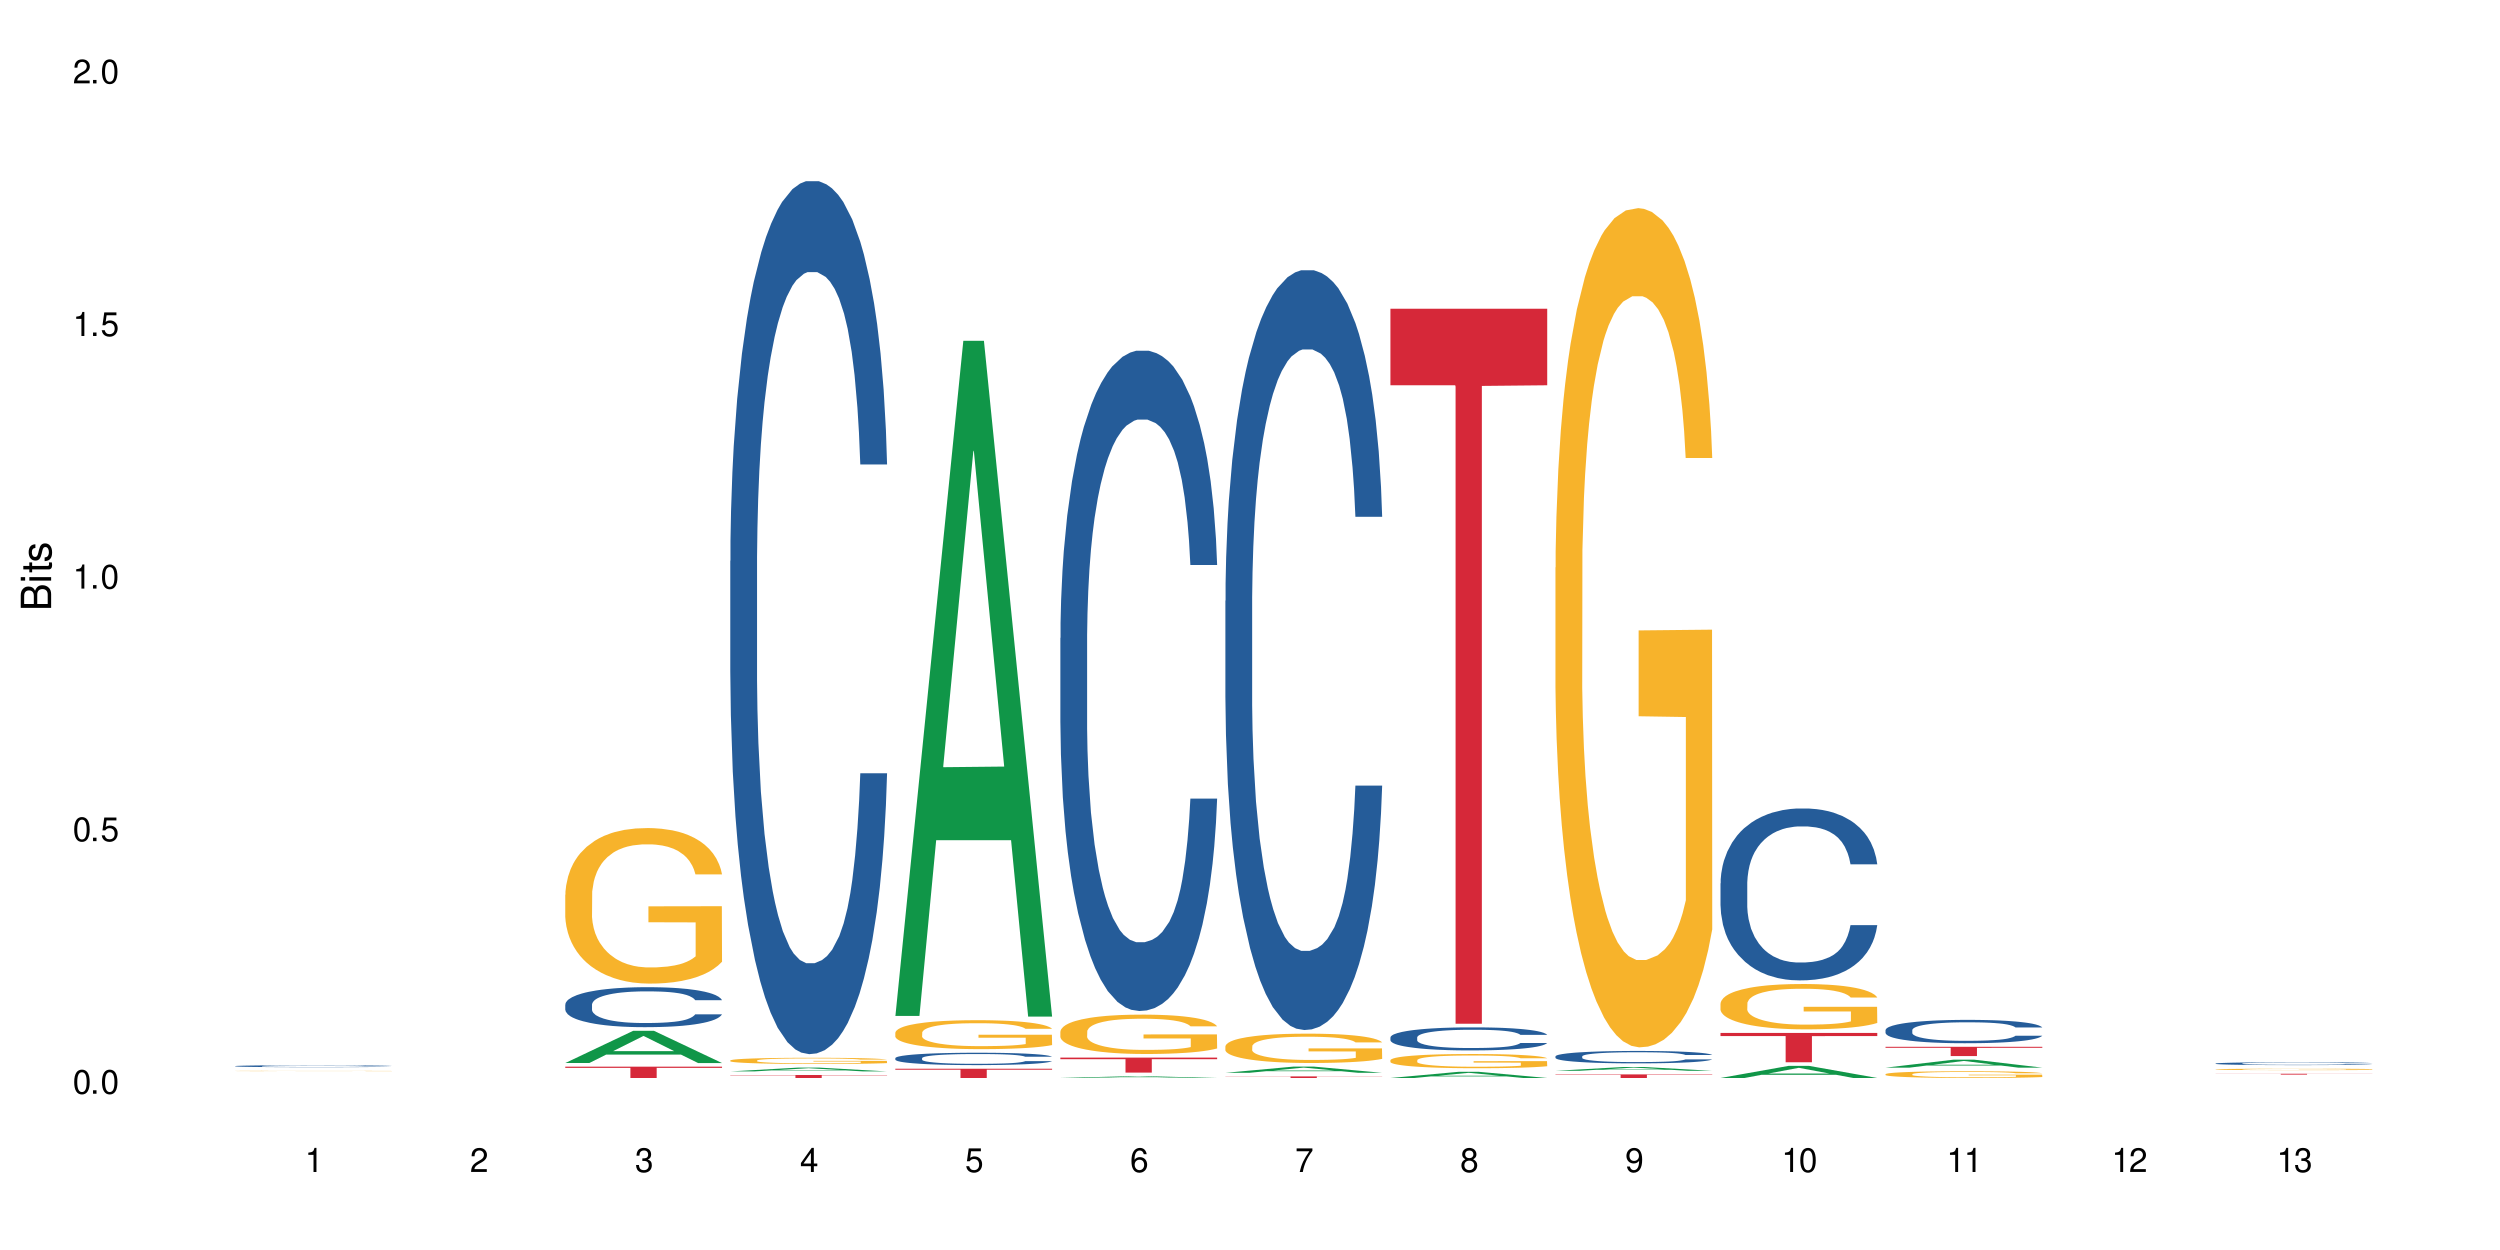 <?xml version="1.0" encoding="UTF-8"?>
<svg xmlns="http://www.w3.org/2000/svg" xmlns:xlink="http://www.w3.org/1999/xlink" width="720" height="360" viewBox="0 0 720 360">
<defs>
<g>
<g id="glyph-0-0">
</g>
<g id="glyph-0-1">
<path d="M 2.641 -6.938 C 2 -6.938 1.422 -6.656 1.078 -6.172 C 0.641 -5.562 0.406 -4.641 0.406 -3.359 C 0.406 -1.016 1.188 0.219 2.641 0.219 C 4.078 0.219 4.859 -1.016 4.859 -3.297 C 4.859 -4.641 4.656 -5.547 4.203 -6.172 C 3.844 -6.656 3.281 -6.938 2.641 -6.938 Z M 2.641 -6.188 C 3.547 -6.188 4 -5.25 4 -3.375 C 4 -1.406 3.562 -0.484 2.625 -0.484 C 1.734 -0.484 1.281 -1.438 1.281 -3.344 C 1.281 -5.25 1.734 -6.188 2.641 -6.188 Z M 2.641 -6.188 "/>
</g>
<g id="glyph-0-2">
<path d="M 1.828 -1 L 0.828 -1 L 0.828 0 L 1.828 0 Z M 1.828 -1 "/>
</g>
<g id="glyph-0-3">
<path d="M 4.562 -6.797 L 1.062 -6.797 L 0.547 -3.094 L 1.328 -3.094 C 1.719 -3.562 2.047 -3.734 2.578 -3.734 C 3.484 -3.734 4.062 -3.109 4.062 -2.094 C 4.062 -1.125 3.484 -0.531 2.578 -0.531 C 1.828 -0.531 1.375 -0.906 1.188 -1.672 L 0.328 -1.672 C 0.453 -1.109 0.547 -0.844 0.75 -0.594 C 1.125 -0.078 1.828 0.219 2.594 0.219 C 3.969 0.219 4.922 -0.781 4.922 -2.219 C 4.922 -3.562 4.031 -4.484 2.719 -4.484 C 2.25 -4.484 1.859 -4.359 1.469 -4.062 L 1.734 -5.969 L 4.562 -5.969 Z M 4.562 -6.797 "/>
</g>
<g id="glyph-0-4">
<path d="M 2.484 -4.938 L 2.484 0 L 3.328 0 L 3.328 -6.938 L 2.766 -6.938 C 2.469 -5.875 2.281 -5.734 0.984 -5.562 L 0.984 -4.938 Z M 2.484 -4.938 "/>
</g>
<g id="glyph-0-5">
<path d="M 4.859 -0.828 L 1.281 -0.828 C 1.359 -1.406 1.672 -1.781 2.5 -2.281 L 3.469 -2.828 C 4.406 -3.344 4.906 -4.062 4.906 -4.906 C 4.906 -5.484 4.672 -6.031 4.266 -6.406 C 3.859 -6.766 3.375 -6.938 2.719 -6.938 C 1.859 -6.938 1.219 -6.625 0.844 -6.031 C 0.609 -5.672 0.5 -5.234 0.484 -4.531 L 1.328 -4.531 C 1.359 -5.016 1.406 -5.281 1.531 -5.516 C 1.75 -5.938 2.188 -6.203 2.703 -6.203 C 3.469 -6.203 4.031 -5.641 4.031 -4.891 C 4.031 -4.344 3.719 -3.859 3.125 -3.516 L 2.234 -3 C 0.812 -2.172 0.406 -1.531 0.328 -0.016 L 4.859 -0.016 Z M 4.859 -0.828 "/>
</g>
<g id="glyph-0-6">
<path d="M 2.125 -3.188 L 2.578 -3.188 C 3.5 -3.188 3.984 -2.766 3.984 -1.922 C 3.984 -1.062 3.469 -0.531 2.594 -0.531 C 1.656 -0.531 1.203 -1 1.156 -2.016 L 0.312 -2.016 C 0.344 -1.453 0.438 -1.094 0.609 -0.781 C 0.953 -0.109 1.625 0.219 2.547 0.219 C 3.953 0.219 4.859 -0.625 4.859 -1.938 C 4.859 -2.828 4.516 -3.297 3.703 -3.594 C 4.344 -3.844 4.656 -4.328 4.656 -5.031 C 4.656 -6.219 3.875 -6.938 2.578 -6.938 C 1.203 -6.938 0.484 -6.172 0.453 -4.703 L 1.297 -4.703 C 1.312 -5.125 1.344 -5.359 1.453 -5.578 C 1.641 -5.969 2.062 -6.203 2.594 -6.203 C 3.344 -6.203 3.797 -5.75 3.797 -5 C 3.797 -4.516 3.609 -4.219 3.25 -4.047 C 3.016 -3.953 2.703 -3.922 2.125 -3.906 Z M 2.125 -3.188 "/>
</g>
<g id="glyph-0-7">
<path d="M 3.141 -1.672 L 3.141 0 L 3.984 0 L 3.984 -1.672 L 4.984 -1.672 L 4.984 -2.438 L 3.984 -2.438 L 3.984 -6.938 L 3.359 -6.938 L 0.266 -2.578 L 0.266 -1.672 Z M 3.141 -2.438 L 1 -2.438 L 3.141 -5.5 Z M 3.141 -2.438 "/>
</g>
<g id="glyph-0-8">
<path d="M 4.781 -5.125 C 4.609 -6.266 3.891 -6.938 2.844 -6.938 C 2.094 -6.938 1.422 -6.578 1.031 -5.953 C 0.594 -5.266 0.406 -4.422 0.406 -3.172 C 0.406 -2 0.578 -1.25 0.984 -0.641 C 1.359 -0.078 1.953 0.219 2.703 0.219 C 3.984 0.219 4.922 -0.75 4.922 -2.094 C 4.922 -3.375 4.062 -4.281 2.844 -4.281 C 2.172 -4.281 1.641 -4.031 1.281 -3.516 C 1.281 -5.234 1.828 -6.188 2.797 -6.188 C 3.391 -6.188 3.797 -5.797 3.938 -5.125 Z M 2.734 -3.531 C 3.547 -3.531 4.062 -2.953 4.062 -2.031 C 4.062 -1.156 3.484 -0.531 2.703 -0.531 C 1.922 -0.531 1.328 -1.188 1.328 -2.078 C 1.328 -2.938 1.906 -3.531 2.734 -3.531 Z M 2.734 -3.531 "/>
</g>
<g id="glyph-0-9">
<path d="M 4.984 -6.797 L 0.438 -6.797 L 0.438 -5.969 L 4.109 -5.969 C 2.5 -3.656 1.828 -2.234 1.328 0 L 2.219 0 C 2.594 -2.172 3.453 -4.047 4.984 -6.094 Z M 4.984 -6.797 "/>
</g>
<g id="glyph-0-10">
<path d="M 3.75 -3.656 C 4.469 -4.094 4.688 -4.438 4.688 -5.078 C 4.688 -6.172 3.844 -6.938 2.641 -6.938 C 1.438 -6.938 0.594 -6.172 0.594 -5.094 C 0.594 -4.438 0.812 -4.094 1.516 -3.656 C 0.734 -3.266 0.359 -2.703 0.359 -1.922 C 0.359 -0.656 1.281 0.219 2.641 0.219 C 3.984 0.219 4.922 -0.656 4.922 -1.922 C 4.922 -2.703 4.531 -3.266 3.75 -3.656 Z M 2.641 -6.188 C 3.359 -6.188 3.812 -5.75 3.812 -5.062 C 3.812 -4.406 3.344 -3.984 2.641 -3.984 C 1.922 -3.984 1.453 -4.406 1.453 -5.078 C 1.453 -5.75 1.922 -6.188 2.641 -6.188 Z M 2.641 -3.266 C 3.484 -3.266 4.062 -2.719 4.062 -1.906 C 4.062 -1.078 3.484 -0.531 2.625 -0.531 C 1.797 -0.531 1.219 -1.094 1.219 -1.906 C 1.219 -2.719 1.781 -3.266 2.641 -3.266 Z M 2.641 -3.266 "/>
</g>
<g id="glyph-0-11">
<path d="M 0.516 -1.578 C 0.672 -0.453 1.406 0.219 2.438 0.219 C 3.188 0.219 3.859 -0.141 4.266 -0.766 C 4.688 -1.453 4.891 -2.297 4.891 -3.547 C 4.891 -4.719 4.703 -5.453 4.312 -6.078 C 3.938 -6.641 3.344 -6.938 2.594 -6.938 C 1.297 -6.938 0.359 -5.969 0.359 -4.625 C 0.359 -3.344 1.234 -2.453 2.453 -2.453 C 3.094 -2.453 3.578 -2.672 4.016 -3.203 C 4 -1.484 3.469 -0.531 2.5 -0.531 C 1.906 -0.531 1.484 -0.906 1.359 -1.578 Z M 2.578 -6.203 C 3.375 -6.203 3.969 -5.531 3.969 -4.641 C 3.969 -3.797 3.391 -3.188 2.547 -3.188 C 1.734 -3.188 1.234 -3.766 1.234 -4.688 C 1.234 -5.562 1.797 -6.203 2.578 -6.203 Z M 2.578 -6.203 "/>
</g>
<g id="glyph-1-0">
</g>
<g id="glyph-1-1">
<path d="M 0 -0.953 L 0 -4.891 C 0 -5.719 -0.234 -6.344 -0.734 -6.797 C -1.188 -7.234 -1.812 -7.469 -2.5 -7.469 C -3.547 -7.469 -4.188 -7 -4.625 -5.875 C -4.984 -6.688 -5.625 -7.094 -6.531 -7.094 C -7.172 -7.094 -7.734 -6.859 -8.141 -6.391 C -8.562 -5.922 -8.75 -5.344 -8.75 -4.5 L -8.75 -0.953 Z M -4.984 -2.062 L -7.766 -2.062 L -7.766 -4.219 C -7.766 -4.844 -7.688 -5.203 -7.453 -5.5 C -7.219 -5.812 -6.859 -5.969 -6.375 -5.969 C -5.891 -5.969 -5.531 -5.812 -5.297 -5.5 C -5.062 -5.203 -4.984 -4.844 -4.984 -4.219 Z M -0.984 -2.062 L -4 -2.062 L -4 -4.781 C -4 -5.766 -3.438 -6.359 -2.484 -6.359 C -1.547 -6.359 -0.984 -5.766 -0.984 -4.781 Z M -0.984 -2.062 "/>
</g>
<g id="glyph-1-2">
<path d="M -6.281 -1.797 L -6.281 -0.797 L 0 -0.797 L 0 -1.797 Z M -8.75 -1.797 L -8.75 -0.797 L -7.484 -0.797 L -7.484 -1.797 Z M -8.75 -1.797 "/>
</g>
<g id="glyph-1-3">
<path d="M -6.281 -3.047 L -6.281 -2.016 L -8.016 -2.016 L -8.016 -1.016 L -6.281 -1.016 L -6.281 -0.172 L -5.469 -0.172 L -5.469 -1.016 L -0.719 -1.016 C -0.078 -1.016 0.281 -1.453 0.281 -2.234 C 0.281 -2.5 0.25 -2.719 0.188 -3.047 L -0.641 -3.047 C -0.609 -2.906 -0.594 -2.766 -0.594 -2.562 C -0.594 -2.141 -0.719 -2.016 -1.156 -2.016 L -5.469 -2.016 L -5.469 -3.047 Z M -6.281 -3.047 "/>
</g>
<g id="glyph-1-4">
<path d="M -4.531 -5.25 C -5.766 -5.25 -6.469 -4.422 -6.469 -2.969 C -6.469 -1.516 -5.719 -0.562 -4.547 -0.562 C -3.562 -0.562 -3.094 -1.062 -2.734 -2.562 L -2.516 -3.484 C -2.344 -4.188 -2.094 -4.469 -1.641 -4.469 C -1.047 -4.469 -0.641 -3.875 -0.641 -3 C -0.641 -2.453 -0.797 -2 -1.062 -1.75 C -1.25 -1.594 -1.422 -1.531 -1.875 -1.469 L -1.875 -0.406 C -0.422 -0.453 0.281 -1.266 0.281 -2.922 C 0.281 -4.5 -0.5 -5.516 -1.719 -5.516 C -2.656 -5.516 -3.172 -4.984 -3.469 -3.734 L -3.703 -2.766 C -3.891 -1.953 -4.156 -1.609 -4.594 -1.609 C -5.188 -1.609 -5.547 -2.125 -5.547 -2.938 C -5.547 -3.75 -5.203 -4.172 -4.531 -4.203 Z M -4.531 -5.25 "/>
</g>
</g>
</defs>
<rect x="-72" y="-36" width="864" height="432" fill="rgb(100%, 100%, 100%)" fill-opacity="1"/>
<path fill-rule="nonzero" fill="rgb(14.51%, 36.078%, 60%)" fill-opacity="1" d="M 67.73 307.031 L 67.785 307.031 L 67.785 307.02 L 67.953 307 L 68.336 306.973 L 68.723 306.957 L 69.715 306.926 L 71.09 306.895 L 72.523 306.875 L 73.566 306.859 L 74.504 306.848 L 76.652 306.828 L 78.027 306.82 L 79.516 306.812 L 81.332 306.801 L 82.652 306.797 L 85.629 306.789 L 87.828 306.785 L 95.43 306.785 L 97.027 306.789 L 98.789 306.793 L 100.273 306.797 L 102.863 306.809 L 105.176 306.824 L 106.223 306.832 L 107.875 306.848 L 109.141 306.863 L 110.02 306.875 L 111.012 306.895 L 111.895 306.918 L 112.555 306.945 L 112.883 306.969 L 105.176 306.969 L 104.789 306.949 L 104.348 306.93 L 103.523 306.91 L 102.699 306.895 L 101.543 306.879 L 100.496 306.871 L 99.062 306.859 L 97.797 306.855 L 96.477 306.848 L 95.207 306.848 L 92.785 306.844 L 88.93 306.844 L 86.785 306.848 L 85.629 306.852 L 83.977 306.859 L 82.82 306.867 L 81.441 306.875 L 80.508 306.887 L 79.352 306.898 L 78.523 306.91 L 77.586 306.93 L 77.035 306.941 L 76.543 306.957 L 76.102 306.973 L 75.77 306.992 L 75.551 307.012 L 75.441 307.027 L 75.441 307.109 L 75.551 307.129 L 75.824 307.152 L 76.543 307.184 L 77.586 307.211 L 78.801 307.23 L 79.957 307.246 L 80.617 307.254 L 81.496 307.262 L 82.875 307.273 L 84.855 307.285 L 86.012 307.289 L 87.773 307.293 L 94.164 307.293 L 95.594 307.289 L 97.082 307.285 L 99.117 307.277 L 100.383 307.27 L 101.484 307.258 L 102.312 307.25 L 102.863 307.238 L 103.688 307.223 L 104.348 307.207 L 104.844 307.188 L 105.176 307.172 L 112.883 307.172 L 112.555 307.191 L 112.059 307.211 L 111.562 307.227 L 110.793 307.246 L 109.91 307.262 L 108.645 307.281 L 107.598 307.293 L 106.223 307.305 L 104.957 307.312 L 103.578 307.324 L 101.543 307.332 L 100.219 307.34 L 98.789 307.344 L 97.082 307.348 L 94.934 307.352 L 92.621 307.352 L 90.473 307.355 L 88.16 307.352 L 86.453 307.352 L 84.195 307.348 L 81.387 307.336 L 79.352 307.328 L 77.754 307.316 L 76.375 307.305 L 74.836 307.293 L 72.852 307.27 L 71.641 307.25 L 70.816 307.238 L 69.879 307.215 L 69.219 307.199 L 68.445 307.168 L 67.895 307.133 L 67.73 307.105 Z M 67.73 307.031 "/>
<path fill-rule="nonzero" fill="rgb(96.863%, 70.196%, 16.863%)" fill-opacity="1" d="M 67.73 308.438 L 67.785 308.438 L 67.785 308.434 L 68.008 308.43 L 68.559 308.422 L 69.273 308.418 L 70.043 308.414 L 70.539 308.414 L 71.367 308.41 L 72.082 308.406 L 73.898 308.402 L 76.211 308.398 L 77.477 308.398 L 78.91 308.395 L 81.883 308.395 L 84.746 308.391 L 95.484 308.391 L 98.566 308.395 L 103.137 308.395 L 104.898 308.398 L 106.551 308.398 L 107.875 308.402 L 109.195 308.406 L 110.297 308.41 L 111.234 308.41 L 112.059 308.414 L 112.555 308.418 L 112.883 308.422 L 105.23 308.422 L 104.789 308.418 L 104.293 308.418 L 103.469 308.414 L 102.641 308.41 L 101.816 308.41 L 100.273 308.406 L 98.953 308.406 L 97.301 308.402 L 85.684 308.402 L 84.582 308.406 L 81.551 308.406 L 79.902 308.41 L 78.801 308.414 L 78.195 308.414 L 77.422 308.418 L 76.871 308.422 L 76.266 308.426 L 75.938 308.426 L 75.496 308.434 L 75.441 308.449 L 75.605 308.453 L 75.938 308.457 L 76.375 308.461 L 77.035 308.465 L 77.699 308.469 L 78.855 308.473 L 79.844 308.477 L 80.617 308.477 L 82.102 308.48 L 84.141 308.48 L 85.629 308.484 L 100.66 308.484 L 101.598 308.48 L 104.348 308.48 L 105.285 308.477 L 105.285 308.453 L 91.684 308.453 L 91.684 308.445 L 112.828 308.445 L 112.883 308.48 L 111.727 308.484 L 110.297 308.484 L 108.918 308.488 L 107.488 308.488 L 105.449 308.492 L 103.797 308.492 L 101.266 308.496 L 85.242 308.496 L 83.48 308.492 L 81.719 308.492 L 79.516 308.488 L 76.598 308.488 L 75.109 308.484 L 73.789 308.48 L 72.906 308.48 L 72.027 308.477 L 71.09 308.473 L 70.207 308.473 L 69.547 308.469 L 68.941 308.465 L 68.5 308.461 L 68.062 308.457 L 67.84 308.453 L 67.73 308.449 Z M 67.73 308.438 "/>
<path fill-rule="nonzero" fill="rgb(6.275%, 58.824%, 28.235%)" fill-opacity="1" d="M 162.793 306.145 L 162.84 306.137 L 182.379 296.863 L 188.312 296.863 L 207.945 306.156 L 201.047 306.156 L 196.125 303.73 L 174.562 303.73 L 169.738 306.145 L 162.793 306.145 L 176.637 302.727 L 194.148 302.719 L 185.418 298.383 L 185.32 298.371 L 185.223 298.398 L 176.59 302.719 L 176.637 302.727 Z M 162.793 306.145 "/>
<path fill-rule="nonzero" fill="rgb(14.51%, 36.078%, 60%)" fill-opacity="1" d="M 162.793 289.328 L 162.848 289.316 L 162.848 289.062 L 163.012 288.664 L 163.398 288.16 L 163.781 287.812 L 164.773 287.191 L 166.148 286.59 L 167.582 286.129 L 168.629 285.855 L 169.562 285.645 L 171.711 285.258 L 173.09 285.055 L 174.574 284.879 L 176.391 284.699 L 177.715 284.594 L 180.688 284.426 L 182.891 284.352 L 184.598 284.32 L 188.285 284.32 L 190.488 284.363 L 192.086 284.414 L 193.848 284.5 L 195.336 284.594 L 197.922 284.824 L 200.234 285.121 L 201.281 285.289 L 202.934 285.613 L 204.199 285.93 L 205.082 286.203 L 206.074 286.59 L 206.953 287.066 L 207.613 287.602 L 207.945 288.055 L 200.234 288.055 L 199.852 287.633 L 199.41 287.309 L 198.582 286.875 L 197.758 286.57 L 196.602 286.266 L 195.555 286.066 L 194.125 285.867 L 192.855 285.738 L 191.535 285.645 L 190.27 285.582 L 187.848 285.52 L 185.039 285.52 L 183.992 285.539 L 181.844 285.625 L 180.688 285.699 L 179.035 285.844 L 177.879 285.98 L 176.504 286.191 L 175.566 286.371 L 174.41 286.645 L 173.586 286.887 L 172.648 287.234 L 172.098 287.496 L 171.602 287.789 L 171.16 288.137 L 170.832 288.508 L 170.609 288.895 L 170.5 289.273 L 170.5 290.902 L 170.609 291.281 L 170.887 291.723 L 171.602 292.367 L 172.648 292.922 L 173.859 293.363 L 175.016 293.68 L 175.676 293.828 L 176.559 293.996 L 177.934 294.207 L 179.918 294.418 L 181.074 294.5 L 182.836 294.586 L 184.652 294.629 L 187.074 294.629 L 189.223 294.586 L 190.656 294.531 L 192.141 294.449 L 194.18 294.27 L 195.445 294.102 L 196.547 293.902 L 197.371 293.703 L 197.922 293.535 L 198.75 293.207 L 199.41 292.852 L 199.906 292.48 L 200.234 292.125 L 207.945 292.125 L 207.613 292.543 L 207.117 292.953 L 206.625 293.262 L 205.852 293.629 L 204.973 293.953 L 203.703 294.324 L 202.66 294.562 L 201.281 294.828 L 200.016 295.027 L 198.641 295.207 L 196.602 295.418 L 195.281 295.52 L 193.848 295.617 L 192.141 295.699 L 189.992 295.773 L 187.68 295.816 L 185.535 295.828 L 183.219 295.805 L 181.512 295.762 L 179.254 295.668 L 176.449 295.48 L 174.41 295.281 L 172.812 295.078 L 171.438 294.871 L 169.895 294.586 L 167.914 294.121 L 166.699 293.766 L 165.875 293.469 L 164.938 293.059 L 164.277 292.691 L 163.508 292.102 L 162.957 291.355 L 162.793 290.777 Z M 162.793 289.328 "/>
<path fill-rule="nonzero" fill="rgb(96.863%, 70.196%, 16.863%)" fill-opacity="1" d="M 162.793 257.672 L 162.848 257.629 L 162.848 256.812 L 163.066 254.969 L 163.617 252.434 L 164.332 250.348 L 165.105 248.711 L 165.602 247.852 L 166.426 246.625 L 167.141 245.723 L 168.957 243.883 L 171.27 242.164 L 172.539 241.426 L 173.969 240.73 L 176.008 239.953 L 176.941 239.668 L 179.805 239.012 L 183.055 238.605 L 186.633 238.48 L 188.285 238.523 L 190.543 238.688 L 193.629 239.137 L 195.391 239.547 L 196.766 239.953 L 198.199 240.484 L 199.961 241.305 L 201.613 242.285 L 202.934 243.27 L 204.254 244.496 L 205.355 245.805 L 206.293 247.238 L 207.117 248.957 L 207.613 250.387 L 207.945 251.82 L 200.289 251.82 L 199.852 250.387 L 199.355 249.281 L 198.527 247.934 L 197.703 246.949 L 196.875 246.172 L 195.336 245.109 L 194.012 244.453 L 192.363 243.883 L 190.766 243.516 L 188.949 243.27 L 187.848 243.188 L 184.926 243.188 L 182.285 243.473 L 180.742 243.801 L 179.641 244.129 L 178.098 244.742 L 177.164 245.23 L 176.613 245.559 L 174.961 246.828 L 173.859 247.973 L 173.254 248.75 L 172.484 249.977 L 171.934 251.082 L 171.328 252.719 L 170.996 253.945 L 170.555 256.73 L 170.5 264.094 L 170.664 265.648 L 170.996 267.324 L 171.438 268.801 L 172.098 270.355 L 172.758 271.539 L 173.914 273.137 L 174.906 274.199 L 175.676 274.895 L 177.164 276 L 177.77 276.367 L 179.199 277.105 L 180.688 277.676 L 182.504 278.168 L 183.883 278.414 L 186.082 278.617 L 188.891 278.617 L 192.195 278.371 L 194.289 278.047 L 195.719 277.719 L 196.656 277.434 L 197.812 276.98 L 198.641 276.574 L 199.41 276.121 L 200.348 275.426 L 200.348 265.648 L 186.746 265.609 L 186.746 261.023 L 207.891 260.984 L 207.945 276.98 L 206.789 278.086 L 205.355 279.148 L 203.98 279.969 L 202.547 280.664 L 200.512 281.441 L 198.859 281.934 L 196.324 282.504 L 194.012 282.875 L 191.59 283.117 L 189.441 283.242 L 186.91 283.281 L 184.652 283.199 L 182.23 282.957 L 180.301 282.629 L 178.539 282.219 L 176.777 281.688 L 174.574 280.828 L 173.145 280.133 L 171.656 279.273 L 170.172 278.25 L 168.848 277.145 L 167.969 276.285 L 167.086 275.305 L 166.148 274.078 L 165.27 272.688 L 164.609 271.418 L 164.004 269.984 L 163.562 268.637 L 163.121 266.793 L 162.902 265.32 L 162.793 264.055 Z M 162.793 257.672 "/>
<path fill-rule="nonzero" fill="rgb(83.922%, 15.686%, 22.353%)" fill-opacity="1" d="M 162.793 307.191 L 207.945 307.191 L 207.945 307.543 L 189.125 307.543 L 189.125 310.461 L 181.555 310.461 L 181.555 307.547 L 181.445 307.543 L 162.793 307.543 Z M 162.793 307.191 "/>
<path fill-rule="nonzero" fill="rgb(6.275%, 58.824%, 28.235%)" fill-opacity="1" d="M 210.32 308.566 L 210.371 308.566 L 229.906 307.465 L 235.84 307.465 L 255.477 308.566 L 248.578 308.566 L 243.656 308.281 L 222.094 308.281 L 217.27 308.566 L 210.32 308.566 L 224.168 308.16 L 241.68 308.16 L 232.945 307.645 L 232.852 307.645 L 232.754 307.648 L 224.117 308.16 L 224.168 308.16 Z M 210.32 308.566 "/>
<path fill-rule="nonzero" fill="rgb(14.51%, 36.078%, 60%)" fill-opacity="1" d="M 210.32 161.57 L 210.375 161.344 L 210.375 155.828 L 210.543 147.094 L 210.926 136.062 L 211.312 128.477 L 212.305 114.918 L 213.68 101.816 L 215.113 91.707 L 216.16 85.73 L 217.094 81.133 L 219.242 72.629 L 220.617 68.266 L 222.105 64.355 L 223.922 60.449 L 225.246 58.152 L 228.219 54.473 L 230.422 52.867 L 232.129 52.176 L 235.816 52.176 L 238.02 53.094 L 239.617 54.246 L 241.379 56.082 L 242.863 58.152 L 245.453 63.207 L 247.766 69.645 L 248.812 73.32 L 250.465 80.445 L 251.73 87.34 L 252.613 93.316 L 253.602 101.816 L 254.484 112.16 L 255.145 123.883 L 255.477 133.762 L 247.766 133.762 L 247.379 124.57 L 246.941 117.445 L 246.113 108.023 L 245.289 101.359 L 244.133 94.695 L 243.086 90.328 L 241.652 85.961 L 240.387 83.203 L 239.066 81.133 L 237.801 79.754 L 235.375 78.375 L 232.566 78.375 L 231.523 78.836 L 229.375 80.676 L 228.219 82.281 L 226.566 85.5 L 225.41 88.488 L 224.031 93.086 L 223.098 96.992 L 221.941 102.969 L 221.113 108.254 L 220.18 115.836 L 219.629 121.582 L 219.133 128.02 L 218.691 135.602 L 218.359 143.645 L 218.141 152.148 L 218.031 160.422 L 218.031 196.047 L 218.141 204.32 L 218.418 213.973 L 219.133 227.992 L 220.18 240.172 L 221.391 249.824 L 222.547 256.719 L 223.207 259.938 L 224.086 263.613 L 225.465 268.211 L 227.445 272.809 L 228.602 274.645 L 230.367 276.484 L 232.184 277.402 L 234.605 277.402 L 236.754 276.484 L 238.184 275.336 L 239.672 273.496 L 241.707 269.59 L 242.977 265.91 L 244.078 261.547 L 244.902 257.18 L 245.453 253.5 L 246.277 246.379 L 246.941 238.562 L 247.438 230.52 L 247.766 222.707 L 255.477 222.707 L 255.145 231.898 L 254.648 240.859 L 254.152 247.527 L 253.383 255.57 L 252.5 262.695 L 251.234 270.738 L 250.188 276.023 L 248.812 281.77 L 247.547 286.137 L 246.168 290.043 L 244.133 294.641 L 242.809 296.938 L 241.379 299.008 L 239.672 300.844 L 237.523 302.453 L 235.211 303.375 L 233.062 303.602 L 230.75 303.145 L 229.043 302.223 L 226.785 300.156 L 223.977 296.02 L 221.941 291.652 L 220.344 287.285 L 218.965 282.688 L 217.426 276.484 L 215.441 266.371 L 214.23 258.559 L 213.406 252.121 L 212.469 243.16 L 211.809 235.117 L 211.039 222.246 L 210.488 205.93 L 210.32 193.289 Z M 210.32 161.57 "/>
<path fill-rule="nonzero" fill="rgb(96.863%, 70.196%, 16.863%)" fill-opacity="1" d="M 210.32 305.406 L 210.375 305.406 L 210.375 305.371 L 210.598 305.297 L 211.148 305.195 L 211.863 305.113 L 212.633 305.047 L 213.129 305.016 L 213.957 304.965 L 214.672 304.93 L 216.488 304.855 L 218.801 304.789 L 220.066 304.758 L 221.5 304.73 L 223.539 304.699 L 224.473 304.688 L 227.336 304.66 L 230.586 304.645 L 234.164 304.641 L 235.816 304.641 L 238.074 304.648 L 241.156 304.668 L 242.922 304.684 L 244.297 304.699 L 245.73 304.719 L 247.492 304.754 L 249.145 304.793 L 250.465 304.832 L 251.785 304.879 L 252.887 304.934 L 253.824 304.988 L 254.648 305.059 L 255.145 305.117 L 255.477 305.172 L 247.82 305.172 L 247.379 305.117 L 246.887 305.07 L 246.059 305.016 L 245.234 304.977 L 244.406 304.949 L 242.863 304.906 L 241.543 304.879 L 239.891 304.855 L 238.293 304.84 L 236.477 304.832 L 235.375 304.828 L 232.457 304.828 L 229.816 304.84 L 228.273 304.852 L 227.172 304.867 L 225.629 304.891 L 224.695 304.91 L 224.145 304.922 L 222.492 304.973 L 221.391 305.02 L 220.785 305.051 L 220.012 305.098 L 219.461 305.145 L 218.855 305.207 L 218.527 305.258 L 218.086 305.367 L 218.031 305.664 L 218.195 305.723 L 218.527 305.793 L 218.965 305.852 L 219.629 305.914 L 220.289 305.961 L 221.445 306.023 L 222.438 306.066 L 223.207 306.094 L 224.695 306.137 L 225.301 306.152 L 226.73 306.184 L 228.219 306.203 L 230.035 306.223 L 231.41 306.234 L 233.613 306.242 L 236.422 306.242 L 239.727 306.23 L 241.82 306.219 L 243.25 306.207 L 244.188 306.195 L 245.344 306.176 L 246.168 306.16 L 246.941 306.141 L 247.875 306.113 L 247.875 305.723 L 234.273 305.723 L 234.273 305.539 L 255.422 305.539 L 255.477 306.176 L 254.32 306.223 L 252.887 306.262 L 251.512 306.297 L 250.078 306.324 L 248.043 306.355 L 246.391 306.375 L 243.855 306.398 L 241.543 306.41 L 239.121 306.422 L 236.973 306.426 L 234.441 306.43 L 232.184 306.426 L 229.758 306.414 L 227.832 306.402 L 226.07 306.387 L 224.309 306.363 L 222.105 306.332 L 220.672 306.301 L 219.188 306.27 L 217.699 306.227 L 216.379 306.184 L 215.496 306.148 L 214.617 306.109 L 213.68 306.062 L 212.801 306.004 L 212.137 305.953 L 211.531 305.898 L 211.094 305.844 L 210.652 305.77 L 210.43 305.711 L 210.32 305.66 Z M 210.32 305.406 "/>
<path fill-rule="nonzero" fill="rgb(83.922%, 15.686%, 22.353%)" fill-opacity="1" d="M 210.32 309.605 L 255.477 309.605 L 255.477 309.695 L 236.656 309.695 L 236.656 310.461 L 229.086 310.461 L 229.086 309.695 L 210.32 309.695 Z M 210.32 309.605 "/>
<path fill-rule="nonzero" fill="rgb(6.275%, 58.824%, 28.235%)" fill-opacity="1" d="M 257.852 292.594 L 257.898 292.41 L 277.438 98.145 L 283.371 98.145 L 303.004 292.777 L 296.105 292.777 L 291.188 241.973 L 269.621 241.973 L 264.797 292.594 L 257.852 292.594 L 271.695 220.953 L 289.207 220.77 L 280.477 129.941 L 280.379 129.758 L 280.285 130.309 L 271.648 220.77 L 271.695 220.953 Z M 257.852 292.594 "/>
<path fill-rule="nonzero" fill="rgb(14.51%, 36.078%, 60%)" fill-opacity="1" d="M 257.852 304.742 L 257.906 304.738 L 257.906 304.66 L 258.07 304.535 L 258.457 304.379 L 258.844 304.273 L 259.832 304.078 L 261.211 303.895 L 262.641 303.75 L 263.688 303.668 L 264.625 303.602 L 266.773 303.48 L 268.148 303.418 L 269.637 303.363 L 271.453 303.309 L 272.773 303.277 L 275.746 303.223 L 277.949 303.199 L 279.656 303.191 L 283.348 303.191 L 285.551 303.203 L 287.145 303.219 L 288.91 303.246 L 290.395 303.277 L 292.984 303.348 L 295.297 303.438 L 296.344 303.492 L 297.996 303.59 L 299.262 303.688 L 300.141 303.773 L 301.133 303.895 L 302.016 304.039 L 302.676 304.207 L 303.004 304.348 L 295.297 304.348 L 294.91 304.215 L 294.469 304.117 L 293.645 303.98 L 292.816 303.887 L 291.66 303.793 L 290.617 303.73 L 289.184 303.668 L 287.918 303.629 L 286.598 303.602 L 285.328 303.582 L 282.906 303.562 L 280.098 303.562 L 279.051 303.57 L 276.902 303.594 L 275.746 303.617 L 274.098 303.664 L 272.941 303.707 L 271.562 303.77 L 270.625 303.824 L 269.469 303.91 L 268.645 303.984 L 267.707 304.094 L 267.156 304.176 L 266.66 304.266 L 266.223 304.371 L 265.891 304.488 L 265.672 304.605 L 265.562 304.723 L 265.562 305.227 L 265.672 305.344 L 265.945 305.48 L 266.66 305.68 L 267.707 305.852 L 268.918 305.988 L 270.074 306.086 L 270.738 306.133 L 271.617 306.184 L 272.996 306.25 L 274.977 306.316 L 276.133 306.34 L 277.895 306.367 L 279.711 306.379 L 282.137 306.379 L 284.281 306.367 L 285.715 306.352 L 287.203 306.324 L 289.238 306.27 L 290.504 306.219 L 291.605 306.156 L 292.434 306.094 L 292.984 306.043 L 293.809 305.941 L 294.469 305.832 L 294.965 305.715 L 295.297 305.605 L 303.004 305.605 L 302.676 305.734 L 302.18 305.863 L 301.684 305.957 L 300.914 306.07 L 300.031 306.172 L 298.766 306.285 L 297.719 306.359 L 296.344 306.441 L 295.074 306.504 L 293.699 306.559 L 291.66 306.625 L 290.34 306.656 L 288.91 306.688 L 287.203 306.711 L 285.055 306.734 L 282.742 306.75 L 280.594 306.75 L 278.281 306.746 L 276.574 306.73 L 274.316 306.703 L 271.508 306.645 L 269.469 306.582 L 267.875 306.52 L 266.496 306.457 L 264.953 306.367 L 262.973 306.223 L 261.762 306.113 L 260.934 306.023 L 260 305.895 L 259.34 305.781 L 258.566 305.598 L 258.016 305.367 L 257.852 305.188 Z M 257.852 304.742 "/>
<path fill-rule="nonzero" fill="rgb(96.863%, 70.196%, 16.863%)" fill-opacity="1" d="M 257.852 297.387 L 257.906 297.379 L 257.906 297.227 L 258.125 296.883 L 258.676 296.41 L 259.395 296.023 L 260.164 295.719 L 260.66 295.559 L 261.484 295.328 L 262.203 295.16 L 264.02 294.82 L 266.332 294.5 L 267.598 294.363 L 269.031 294.234 L 271.066 294.09 L 272.004 294.035 L 274.867 293.914 L 278.117 293.836 L 281.695 293.812 L 283.348 293.82 L 285.605 293.852 L 288.688 293.938 L 290.449 294.012 L 291.828 294.09 L 293.258 294.188 L 295.02 294.34 L 296.672 294.523 L 297.996 294.707 L 299.316 294.934 L 300.418 295.176 L 301.352 295.445 L 302.18 295.766 L 302.676 296.031 L 303.004 296.297 L 295.352 296.297 L 294.91 296.031 L 294.414 295.824 L 293.59 295.574 L 292.762 295.391 L 291.938 295.246 L 290.395 295.047 L 289.074 294.926 L 287.422 294.82 L 285.824 294.75 L 284.008 294.707 L 282.906 294.691 L 279.988 294.691 L 277.344 294.742 L 275.805 294.805 L 274.703 294.863 L 273.16 294.98 L 272.223 295.07 L 271.672 295.133 L 270.02 295.367 L 268.918 295.582 L 268.312 295.727 L 267.543 295.953 L 266.992 296.16 L 266.387 296.465 L 266.055 296.691 L 265.617 297.211 L 265.562 298.582 L 265.727 298.871 L 266.055 299.184 L 266.496 299.457 L 267.156 299.746 L 267.82 299.969 L 268.977 300.266 L 269.965 300.465 L 270.738 300.594 L 272.223 300.797 L 272.828 300.867 L 274.262 301.004 L 275.746 301.109 L 277.566 301.203 L 278.941 301.246 L 281.145 301.285 L 283.953 301.285 L 287.258 301.238 L 289.348 301.18 L 290.781 301.117 L 291.719 301.066 L 292.875 300.98 L 293.699 300.906 L 294.469 300.82 L 295.406 300.691 L 295.406 298.871 L 281.805 298.863 L 281.805 298.012 L 302.949 298.004 L 303.004 300.98 L 301.848 301.188 L 300.418 301.383 L 299.039 301.535 L 297.609 301.668 L 295.57 301.812 L 293.918 301.902 L 291.387 302.008 L 289.074 302.078 L 286.652 302.125 L 284.504 302.145 L 281.969 302.152 L 279.711 302.137 L 277.289 302.094 L 275.363 302.031 L 273.602 301.957 L 271.84 301.855 L 269.637 301.695 L 268.203 301.566 L 266.719 301.406 L 265.23 301.219 L 263.91 301.012 L 263.027 300.852 L 262.148 300.668 L 261.211 300.441 L 260.328 300.18 L 259.668 299.945 L 259.062 299.68 L 258.621 299.426 L 258.184 299.086 L 257.961 298.809 L 257.852 298.574 Z M 257.852 297.387 "/>
<path fill-rule="nonzero" fill="rgb(83.922%, 15.686%, 22.353%)" fill-opacity="1" d="M 257.852 307.789 L 303.004 307.789 L 303.004 308.074 L 284.188 308.078 L 284.188 310.461 L 276.617 310.461 L 276.617 308.078 L 276.504 308.074 L 257.852 308.074 Z M 257.852 307.789 "/>
<path fill-rule="nonzero" fill="rgb(6.275%, 58.824%, 28.235%)" fill-opacity="1" d="M 305.383 310.457 L 305.43 310.457 L 324.969 309.953 L 330.902 309.953 L 350.535 310.461 L 343.637 310.461 L 338.715 310.328 L 317.152 310.328 L 312.328 310.457 L 305.383 310.457 L 319.227 310.273 L 336.738 310.273 L 328.008 310.035 L 327.812 310.035 L 319.18 310.273 L 319.227 310.273 Z M 305.383 310.457 "/>
<path fill-rule="nonzero" fill="rgb(14.51%, 36.078%, 60%)" fill-opacity="1" d="M 305.383 183.758 L 305.438 183.582 L 305.438 179.41 L 305.602 172.805 L 305.988 164.465 L 306.371 158.727 L 307.363 148.473 L 308.742 138.566 L 310.172 130.918 L 311.219 126.398 L 312.156 122.922 L 314.301 116.492 L 315.68 113.188 L 317.164 110.234 L 318.984 107.277 L 320.305 105.539 L 323.277 102.758 L 325.48 101.543 L 327.188 101.02 L 330.879 101.02 L 333.078 101.715 L 334.676 102.586 L 336.438 103.977 L 337.926 105.539 L 340.512 109.363 L 342.828 114.23 L 343.871 117.012 L 345.523 122.398 L 346.789 127.613 L 347.672 132.133 L 348.664 138.566 L 349.543 146.387 L 350.203 155.25 L 350.535 162.727 L 342.828 162.727 L 342.441 155.773 L 342 150.383 L 341.176 143.258 L 340.348 138.219 L 339.191 133.176 L 338.145 129.875 L 336.715 126.57 L 335.449 124.484 L 334.125 122.922 L 332.859 121.879 L 330.438 120.836 L 327.629 120.836 L 326.582 121.184 L 324.434 122.574 L 323.277 123.789 L 321.625 126.223 L 320.469 128.484 L 319.094 131.961 L 318.156 134.914 L 317 139.434 L 316.176 143.434 L 315.238 149.168 L 314.688 153.512 L 314.191 158.379 L 313.75 164.117 L 313.422 170.199 L 313.199 176.629 L 313.09 182.887 L 313.09 209.828 L 313.199 216.086 L 313.477 223.387 L 314.191 233.988 L 315.238 243.199 L 316.449 250.5 L 317.605 255.715 L 318.266 258.148 L 319.148 260.93 L 320.523 264.406 L 322.508 267.883 L 323.664 269.273 L 325.426 270.664 L 327.242 271.359 L 329.664 271.359 L 331.812 270.664 L 333.246 269.793 L 334.73 268.402 L 336.77 265.449 L 338.035 262.668 L 339.137 259.363 L 339.961 256.062 L 340.512 253.281 L 341.34 247.895 L 342 241.984 L 342.496 235.898 L 342.828 229.992 L 350.535 229.992 L 350.203 236.941 L 349.711 243.723 L 349.215 248.762 L 348.441 254.844 L 347.562 260.234 L 346.297 266.316 L 345.25 270.316 L 343.871 274.66 L 342.605 277.961 L 341.23 280.918 L 339.191 284.395 L 337.871 286.133 L 336.438 287.695 L 334.73 289.086 L 332.586 290.305 L 330.27 291 L 328.125 291.172 L 325.812 290.824 L 324.105 290.129 L 321.848 288.566 L 319.039 285.438 L 317 282.133 L 315.402 278.832 L 314.027 275.355 L 312.484 270.664 L 310.504 263.016 L 309.293 257.105 L 308.465 252.238 L 307.531 245.461 L 306.867 239.375 L 306.098 229.645 L 305.547 217.301 L 305.383 207.742 Z M 305.383 183.758 "/>
<path fill-rule="nonzero" fill="rgb(96.863%, 70.196%, 16.863%)" fill-opacity="1" d="M 305.383 297.066 L 305.438 297.059 L 305.438 296.852 L 305.656 296.383 L 306.207 295.742 L 306.922 295.215 L 307.695 294.801 L 308.191 294.582 L 309.016 294.27 L 309.73 294.043 L 311.551 293.578 L 313.863 293.141 L 315.129 292.957 L 316.559 292.781 L 318.598 292.582 L 319.535 292.512 L 322.398 292.344 L 325.645 292.242 L 329.227 292.211 L 330.879 292.219 L 333.137 292.262 L 336.219 292.375 L 337.98 292.48 L 339.355 292.582 L 340.789 292.719 L 342.551 292.926 L 344.203 293.172 L 345.523 293.422 L 346.848 293.73 L 347.949 294.062 L 348.883 294.426 L 349.711 294.859 L 350.203 295.223 L 350.535 295.586 L 342.883 295.586 L 342.441 295.223 L 341.945 294.945 L 341.121 294.602 L 340.293 294.355 L 339.469 294.156 L 337.926 293.887 L 336.605 293.723 L 334.953 293.578 L 333.355 293.484 L 331.539 293.422 L 330.438 293.402 L 327.52 293.402 L 324.875 293.473 L 323.332 293.555 L 322.23 293.641 L 320.691 293.793 L 319.754 293.918 L 319.203 294 L 317.551 294.324 L 316.449 294.613 L 315.844 294.809 L 315.074 295.121 L 314.523 295.398 L 313.918 295.812 L 313.586 296.125 L 313.145 296.828 L 313.09 298.695 L 313.258 299.086 L 313.586 299.512 L 314.027 299.887 L 314.688 300.277 L 315.348 300.578 L 316.504 300.984 L 317.496 301.254 L 318.266 301.43 L 319.754 301.707 L 320.359 301.801 L 321.793 301.988 L 323.277 302.133 L 325.094 302.258 L 326.473 302.32 L 328.676 302.371 L 331.484 302.371 L 334.785 302.309 L 336.879 302.227 L 338.312 302.145 L 339.246 302.07 L 340.402 301.957 L 341.23 301.852 L 342 301.738 L 342.938 301.562 L 342.938 299.086 L 329.336 299.078 L 329.336 297.918 L 350.48 297.906 L 350.535 301.957 L 349.379 302.234 L 347.949 302.504 L 346.57 302.711 L 345.141 302.887 L 343.102 303.086 L 341.449 303.211 L 338.918 303.355 L 336.605 303.449 L 334.18 303.512 L 332.035 303.543 L 329.5 303.551 L 327.242 303.531 L 324.82 303.469 L 322.895 303.387 L 321.129 303.281 L 319.367 303.148 L 317.164 302.93 L 315.734 302.754 L 314.246 302.535 L 312.762 302.277 L 311.438 301.996 L 310.559 301.781 L 309.676 301.531 L 308.742 301.223 L 307.859 300.867 L 307.199 300.547 L 306.594 300.184 L 306.152 299.844 L 305.711 299.379 L 305.492 299.004 L 305.383 298.684 Z M 305.383 297.066 "/>
<path fill-rule="nonzero" fill="rgb(83.922%, 15.686%, 22.353%)" fill-opacity="1" d="M 305.383 304.59 L 350.535 304.59 L 350.535 305.051 L 331.719 305.055 L 331.719 308.918 L 324.145 308.918 L 324.145 305.059 L 324.035 305.051 L 305.383 305.051 Z M 305.383 304.59 "/>
<path fill-rule="nonzero" fill="rgb(6.275%, 58.824%, 28.235%)" fill-opacity="1" d="M 352.91 308.965 L 352.961 308.965 L 372.496 307.184 L 378.43 307.184 L 398.066 308.969 L 391.168 308.969 L 386.246 308.504 L 364.684 308.504 L 359.859 308.965 L 352.91 308.965 L 366.758 308.309 L 384.27 308.309 L 375.535 307.473 L 375.441 307.473 L 375.344 307.477 L 366.707 308.309 L 366.758 308.309 Z M 352.91 308.965 "/>
<path fill-rule="nonzero" fill="rgb(14.51%, 36.078%, 60%)" fill-opacity="1" d="M 352.91 173.043 L 352.969 172.844 L 352.969 168.043 L 353.133 160.441 L 353.52 150.84 L 353.902 144.242 L 354.895 132.441 L 356.27 121.039 L 357.703 112.238 L 358.75 107.039 L 359.684 103.039 L 361.832 95.637 L 363.211 91.836 L 364.695 88.438 L 366.512 85.035 L 367.836 83.035 L 370.809 79.836 L 373.012 78.438 L 374.719 77.836 L 378.406 77.836 L 380.609 78.637 L 382.207 79.637 L 383.969 81.238 L 385.457 83.035 L 388.043 87.438 L 390.355 93.039 L 391.402 96.238 L 393.055 102.438 L 394.32 108.438 L 395.203 113.641 L 396.195 121.039 L 397.074 130.039 L 397.734 140.242 L 398.066 148.84 L 390.355 148.84 L 389.973 140.84 L 389.531 134.641 L 388.703 126.441 L 387.879 120.641 L 386.723 114.84 L 385.676 111.039 L 384.246 107.238 L 382.977 104.84 L 381.656 103.039 L 380.391 101.84 L 377.965 100.637 L 375.16 100.637 L 374.113 101.039 L 371.965 102.637 L 370.809 104.039 L 369.156 106.84 L 368 109.438 L 366.625 113.438 L 365.688 116.84 L 364.531 122.039 L 363.703 126.641 L 362.77 133.242 L 362.219 138.242 L 361.723 143.84 L 361.281 150.441 L 360.953 157.441 L 360.73 164.844 L 360.621 172.043 L 360.621 203.047 L 360.73 210.246 L 361.008 218.648 L 361.723 230.848 L 362.77 241.449 L 363.98 249.848 L 365.137 255.852 L 365.797 258.648 L 366.68 261.852 L 368.055 265.852 L 370.039 269.852 L 371.195 271.449 L 372.957 273.051 L 374.773 273.852 L 377.195 273.852 L 379.344 273.051 L 380.773 272.051 L 382.262 270.449 L 384.301 267.051 L 385.566 263.852 L 386.668 260.051 L 387.492 256.25 L 388.043 253.051 L 388.871 246.848 L 389.531 240.047 L 390.027 233.047 L 390.355 226.246 L 398.066 226.246 L 397.734 234.246 L 397.238 242.047 L 396.742 247.848 L 395.973 254.848 L 395.094 261.051 L 393.824 268.051 L 392.781 272.652 L 391.402 277.652 L 390.137 281.453 L 388.758 284.852 L 386.723 288.852 L 385.402 290.852 L 383.969 292.652 L 382.262 294.254 L 380.113 295.652 L 377.801 296.453 L 375.652 296.652 L 373.34 296.254 L 371.633 295.453 L 369.375 293.652 L 366.566 290.051 L 364.531 286.254 L 362.934 282.453 L 361.559 278.453 L 360.016 273.051 L 358.031 264.25 L 356.82 257.449 L 355.996 251.848 L 355.059 244.047 L 354.398 237.047 L 353.629 225.848 L 353.078 211.645 L 352.91 200.645 Z M 352.91 173.043 "/>
<path fill-rule="nonzero" fill="rgb(96.863%, 70.196%, 16.863%)" fill-opacity="1" d="M 352.91 301.312 L 352.969 301.305 L 352.969 301.148 L 353.188 300.801 L 353.738 300.324 L 354.453 299.93 L 355.227 299.621 L 355.719 299.457 L 356.547 299.227 L 357.262 299.059 L 359.078 298.711 L 361.391 298.387 L 362.66 298.246 L 364.09 298.113 L 366.129 297.969 L 367.062 297.914 L 369.926 297.789 L 373.176 297.715 L 376.754 297.691 L 378.406 297.699 L 380.664 297.73 L 383.75 297.812 L 385.512 297.891 L 386.887 297.969 L 388.32 298.07 L 390.082 298.223 L 391.734 298.406 L 393.055 298.594 L 394.375 298.824 L 395.477 299.07 L 396.414 299.344 L 397.238 299.668 L 397.734 299.938 L 398.066 300.207 L 390.41 300.207 L 389.973 299.938 L 389.477 299.727 L 388.648 299.473 L 387.824 299.289 L 386.996 299.141 L 385.457 298.941 L 384.133 298.816 L 382.48 298.711 L 380.887 298.641 L 379.066 298.594 L 377.965 298.578 L 375.047 298.578 L 372.406 298.633 L 370.863 298.695 L 369.762 298.754 L 368.219 298.871 L 367.285 298.965 L 366.734 299.027 L 365.082 299.266 L 363.98 299.48 L 363.375 299.629 L 362.602 299.859 L 362.055 300.066 L 361.445 300.379 L 361.117 300.609 L 360.676 301.133 L 360.621 302.523 L 360.785 302.816 L 361.117 303.133 L 361.559 303.41 L 362.219 303.703 L 362.879 303.93 L 364.035 304.23 L 365.027 304.43 L 365.797 304.562 L 367.285 304.77 L 367.891 304.84 L 369.32 304.98 L 370.809 305.086 L 372.625 305.18 L 374.004 305.227 L 376.203 305.266 L 379.012 305.266 L 382.316 305.219 L 384.41 305.156 L 385.84 305.094 L 386.777 305.039 L 387.934 304.957 L 388.758 304.879 L 389.531 304.793 L 390.465 304.664 L 390.465 302.816 L 376.867 302.809 L 376.867 301.945 L 398.012 301.938 L 398.066 304.957 L 396.91 305.164 L 395.477 305.363 L 394.102 305.52 L 392.668 305.652 L 390.633 305.797 L 388.98 305.891 L 386.445 306 L 384.133 306.066 L 381.711 306.113 L 379.562 306.137 L 377.031 306.145 L 374.773 306.129 L 372.352 306.082 L 370.422 306.023 L 368.66 305.945 L 366.898 305.844 L 364.695 305.684 L 363.266 305.551 L 361.777 305.387 L 360.289 305.195 L 358.969 304.988 L 358.09 304.824 L 357.207 304.641 L 356.27 304.406 L 355.391 304.145 L 354.73 303.906 L 354.125 303.637 L 353.684 303.379 L 353.242 303.035 L 353.023 302.754 L 352.91 302.516 Z M 352.91 301.312 "/>
<path fill-rule="nonzero" fill="rgb(83.922%, 15.686%, 22.353%)" fill-opacity="1" d="M 352.91 310.004 L 398.066 310.004 L 398.066 310.055 L 379.246 310.055 L 379.246 310.461 L 371.676 310.461 L 371.676 310.055 L 352.91 310.055 Z M 352.91 310.004 "/>
<path fill-rule="nonzero" fill="rgb(6.275%, 58.824%, 28.235%)" fill-opacity="1" d="M 400.441 310.457 L 400.492 310.457 L 420.027 308.688 L 425.961 308.688 L 445.598 310.461 L 438.699 310.461 L 433.777 309.996 L 412.215 309.996 L 407.391 310.457 L 400.441 310.457 L 414.289 309.805 L 431.801 309.805 L 423.066 308.977 L 422.973 308.973 L 422.875 308.98 L 414.238 309.805 L 414.289 309.805 Z M 400.441 310.457 "/>
<path fill-rule="nonzero" fill="rgb(14.51%, 36.078%, 60%)" fill-opacity="1" d="M 400.441 298.77 L 400.496 298.766 L 400.496 298.617 L 400.664 298.387 L 401.047 298.098 L 401.434 297.895 L 402.426 297.539 L 403.801 297.191 L 405.234 296.926 L 406.277 296.77 L 407.215 296.645 L 409.363 296.422 L 410.738 296.305 L 412.227 296.203 L 414.043 296.102 L 415.363 296.039 L 418.34 295.941 L 420.539 295.898 L 422.246 295.883 L 425.938 295.883 L 428.141 295.906 L 429.738 295.938 L 431.5 295.984 L 432.984 296.039 L 435.574 296.172 L 437.887 296.344 L 438.934 296.441 L 440.586 296.629 L 441.852 296.809 L 442.73 296.969 L 443.723 297.191 L 444.605 297.465 L 445.266 297.773 L 445.598 298.035 L 437.887 298.035 L 437.5 297.793 L 437.062 297.605 L 436.234 297.355 L 435.41 297.18 L 434.254 297.004 L 433.207 296.891 L 431.773 296.773 L 430.508 296.699 L 429.188 296.645 L 427.918 296.609 L 425.496 296.574 L 422.688 296.574 L 421.641 296.586 L 419.496 296.633 L 418.34 296.676 L 416.688 296.762 L 415.531 296.84 L 414.152 296.961 L 413.219 297.066 L 412.062 297.223 L 411.234 297.363 L 410.301 297.562 L 409.75 297.715 L 409.254 297.883 L 408.812 298.086 L 408.48 298.297 L 408.262 298.52 L 408.152 298.738 L 408.152 299.68 L 408.262 299.898 L 408.535 300.152 L 409.254 300.523 L 410.301 300.844 L 411.512 301.102 L 412.668 301.281 L 413.328 301.367 L 414.207 301.465 L 415.586 301.586 L 417.566 301.707 L 418.723 301.754 L 420.484 301.805 L 422.305 301.828 L 424.727 301.828 L 426.875 301.805 L 428.305 301.773 L 429.793 301.727 L 431.828 301.621 L 433.098 301.523 L 434.195 301.41 L 435.023 301.293 L 435.574 301.195 L 436.398 301.008 L 437.062 300.801 L 437.555 300.59 L 437.887 300.383 L 445.598 300.383 L 445.266 300.625 L 444.77 300.863 L 444.273 301.039 L 443.504 301.25 L 442.621 301.441 L 441.355 301.652 L 440.309 301.793 L 438.934 301.941 L 437.668 302.059 L 436.289 302.16 L 434.254 302.281 L 432.93 302.344 L 431.5 302.398 L 429.793 302.445 L 427.645 302.488 L 425.332 302.512 L 423.184 302.52 L 420.871 302.508 L 419.164 302.484 L 416.906 302.43 L 414.098 302.32 L 412.062 302.203 L 410.465 302.09 L 409.086 301.969 L 407.547 301.805 L 405.562 301.535 L 404.352 301.332 L 403.527 301.16 L 402.59 300.926 L 401.93 300.711 L 401.156 300.371 L 400.605 299.941 L 400.441 299.605 Z M 400.441 298.77 "/>
<path fill-rule="nonzero" fill="rgb(96.863%, 70.196%, 16.863%)" fill-opacity="1" d="M 400.441 305.309 L 400.496 305.305 L 400.496 305.23 L 400.719 305.062 L 401.27 304.832 L 401.984 304.641 L 402.754 304.492 L 403.25 304.414 L 404.078 304.301 L 404.793 304.219 L 406.609 304.051 L 408.922 303.895 L 410.188 303.824 L 411.621 303.762 L 413.656 303.691 L 414.594 303.664 L 417.457 303.605 L 420.707 303.566 L 424.285 303.559 L 425.938 303.562 L 428.195 303.574 L 431.277 303.617 L 433.039 303.652 L 434.418 303.691 L 435.848 303.738 L 437.609 303.816 L 439.262 303.906 L 440.586 303.996 L 441.906 304.105 L 443.008 304.227 L 443.945 304.355 L 444.77 304.512 L 445.266 304.645 L 445.598 304.773 L 437.941 304.773 L 437.5 304.645 L 437.004 304.543 L 436.18 304.422 L 435.355 304.332 L 434.527 304.258 L 432.984 304.164 L 431.664 304.102 L 430.012 304.051 L 428.414 304.016 L 426.598 303.996 L 425.496 303.988 L 422.578 303.988 L 419.934 304.012 L 418.395 304.043 L 417.293 304.074 L 415.75 304.129 L 414.812 304.172 L 414.262 304.203 L 412.613 304.32 L 411.512 304.426 L 410.906 304.496 L 410.133 304.605 L 409.582 304.707 L 408.977 304.855 L 408.648 304.969 L 408.207 305.223 L 408.152 305.895 L 408.316 306.039 L 408.648 306.191 L 409.086 306.324 L 409.75 306.469 L 410.41 306.578 L 411.566 306.723 L 412.555 306.82 L 413.328 306.883 L 414.812 306.984 L 415.422 307.016 L 416.852 307.086 L 418.34 307.137 L 420.156 307.184 L 421.531 307.203 L 423.734 307.223 L 426.543 307.223 L 429.848 307.199 L 431.941 307.172 L 433.371 307.141 L 434.309 307.113 L 435.465 307.074 L 436.289 307.035 L 437.062 306.996 L 437.996 306.93 L 437.996 306.039 L 424.395 306.035 L 424.395 305.617 L 445.539 305.613 L 445.598 307.074 L 444.438 307.176 L 443.008 307.27 L 441.633 307.348 L 440.199 307.41 L 438.16 307.48 L 436.512 307.527 L 433.977 307.578 L 431.664 307.613 L 429.242 307.633 L 427.094 307.645 L 424.562 307.648 L 422.305 307.641 L 419.879 307.617 L 417.953 307.59 L 416.191 307.551 L 414.43 307.504 L 412.227 307.426 L 410.793 307.359 L 409.309 307.281 L 407.82 307.188 L 406.5 307.09 L 405.617 307.012 L 404.738 306.922 L 403.801 306.809 L 402.922 306.68 L 402.258 306.566 L 401.652 306.434 L 401.215 306.312 L 400.773 306.145 L 400.551 306.008 L 400.441 305.891 Z M 400.441 305.309 "/>
<path fill-rule="nonzero" fill="rgb(83.922%, 15.686%, 22.353%)" fill-opacity="1" d="M 400.441 88.914 L 445.598 88.914 L 445.598 110.957 L 426.777 111.148 L 426.777 294.844 L 419.207 294.844 L 419.207 111.344 L 419.098 110.957 L 400.441 110.957 Z M 400.441 88.914 "/>
<path fill-rule="nonzero" fill="rgb(6.275%, 58.824%, 28.235%)" fill-opacity="1" d="M 447.973 308.391 L 448.02 308.391 L 467.559 307.289 L 473.492 307.289 L 493.125 308.395 L 486.227 308.395 L 481.309 308.105 L 459.742 308.105 L 454.918 308.391 L 447.973 308.391 L 461.816 307.984 L 479.328 307.984 L 470.598 307.469 L 470.406 307.469 L 461.77 307.984 L 461.816 307.984 Z M 447.973 308.391 "/>
<path fill-rule="nonzero" fill="rgb(14.51%, 36.078%, 60%)" fill-opacity="1" d="M 447.973 304.23 L 448.027 304.227 L 448.027 304.148 L 448.191 304.027 L 448.578 303.867 L 448.965 303.762 L 449.953 303.57 L 451.332 303.383 L 452.762 303.238 L 453.809 303.152 L 454.746 303.09 L 456.895 302.969 L 458.27 302.906 L 459.758 302.852 L 461.574 302.793 L 462.895 302.762 L 465.867 302.711 L 468.07 302.688 L 469.777 302.676 L 473.469 302.676 L 475.672 302.691 L 477.266 302.707 L 479.027 302.734 L 480.516 302.762 L 483.105 302.832 L 485.418 302.926 L 486.465 302.977 L 488.113 303.078 L 489.383 303.176 L 490.262 303.262 L 491.254 303.383 L 492.137 303.531 L 492.797 303.695 L 493.125 303.836 L 485.418 303.836 L 485.031 303.707 L 484.59 303.605 L 483.766 303.469 L 482.938 303.375 L 481.781 303.281 L 480.734 303.219 L 479.305 303.156 L 478.039 303.117 L 476.715 303.09 L 475.449 303.07 L 473.027 303.051 L 470.219 303.051 L 469.172 303.055 L 467.023 303.082 L 465.867 303.105 L 464.215 303.152 L 463.059 303.191 L 461.684 303.258 L 460.746 303.312 L 459.59 303.398 L 458.766 303.473 L 457.828 303.582 L 457.277 303.664 L 456.781 303.754 L 456.344 303.863 L 456.012 303.977 L 455.793 304.098 L 455.68 304.215 L 455.68 304.723 L 455.793 304.84 L 456.066 304.977 L 456.781 305.176 L 457.828 305.348 L 459.039 305.484 L 460.195 305.582 L 460.859 305.629 L 461.738 305.684 L 463.117 305.746 L 465.098 305.812 L 466.254 305.84 L 468.016 305.863 L 469.832 305.879 L 472.258 305.879 L 474.402 305.863 L 475.836 305.848 L 477.32 305.82 L 479.359 305.766 L 480.625 305.715 L 481.727 305.652 L 482.555 305.59 L 483.105 305.539 L 483.93 305.438 L 484.59 305.324 L 485.086 305.211 L 485.418 305.102 L 493.125 305.102 L 492.797 305.23 L 492.301 305.359 L 491.805 305.453 L 491.035 305.566 L 490.152 305.668 L 488.887 305.781 L 487.84 305.859 L 486.465 305.941 L 485.195 306 L 483.82 306.059 L 481.781 306.121 L 480.461 306.156 L 479.027 306.184 L 477.32 306.211 L 475.176 306.234 L 472.863 306.246 L 470.715 306.25 L 468.402 306.242 L 466.695 306.23 L 464.438 306.199 L 461.629 306.141 L 459.59 306.082 L 457.996 306.02 L 456.617 305.953 L 455.074 305.863 L 453.094 305.723 L 451.883 305.609 L 451.055 305.52 L 450.121 305.391 L 449.461 305.277 L 448.688 305.094 L 448.137 304.863 L 447.973 304.684 Z M 447.973 304.23 "/>
<path fill-rule="nonzero" fill="rgb(96.863%, 70.196%, 16.863%)" fill-opacity="1" d="M 447.973 163.461 L 448.027 163.238 L 448.027 158.824 L 448.246 148.891 L 448.797 135.207 L 449.516 123.949 L 450.285 115.121 L 450.781 110.484 L 451.605 103.863 L 452.324 99.008 L 454.141 89.074 L 456.453 79.805 L 457.719 75.828 L 459.152 72.078 L 461.188 67.883 L 462.125 66.34 L 464.988 62.805 L 468.238 60.598 L 471.816 59.938 L 473.469 60.156 L 475.727 61.039 L 478.809 63.469 L 480.57 65.676 L 481.949 67.883 L 483.379 70.754 L 485.141 75.168 L 486.793 80.465 L 488.113 85.762 L 489.438 92.383 L 490.539 99.449 L 491.473 107.172 L 492.301 116.445 L 492.797 124.172 L 493.125 131.895 L 485.473 131.895 L 485.031 124.172 L 484.535 118.211 L 483.711 110.926 L 482.883 105.629 L 482.059 101.434 L 480.516 95.695 L 479.195 92.164 L 477.543 89.074 L 475.945 87.086 L 474.129 85.762 L 473.027 85.32 L 470.109 85.32 L 467.465 86.867 L 465.922 88.633 L 464.824 90.398 L 463.281 93.711 L 462.344 96.359 L 461.793 98.125 L 460.141 104.965 L 459.039 111.148 L 458.434 115.34 L 457.664 121.961 L 457.113 127.922 L 456.508 136.754 L 456.176 143.375 L 455.738 158.383 L 455.68 198.117 L 455.848 206.504 L 456.176 215.555 L 456.617 223.5 L 457.277 231.887 L 457.938 238.289 L 459.094 246.898 L 460.086 252.637 L 460.859 256.391 L 462.344 262.348 L 462.949 264.336 L 464.383 268.309 L 465.867 271.398 L 467.688 274.047 L 469.062 275.371 L 471.266 276.477 L 474.074 276.477 L 477.379 275.152 L 479.469 273.387 L 480.902 271.621 L 481.836 270.074 L 482.992 267.648 L 483.82 265.441 L 484.59 263.012 L 485.527 259.258 L 485.527 206.504 L 471.926 206.281 L 471.926 181.562 L 493.07 181.34 L 493.125 267.648 L 491.969 273.605 L 490.539 279.344 L 489.16 283.762 L 487.73 287.512 L 485.691 291.707 L 484.039 294.355 L 481.508 297.445 L 479.195 299.434 L 476.773 300.758 L 474.625 301.418 L 472.09 301.641 L 469.832 301.199 L 467.41 299.875 L 465.484 298.109 L 463.723 295.902 L 461.957 293.031 L 459.758 288.395 L 458.324 284.645 L 456.836 280.008 L 455.352 274.488 L 454.031 268.531 L 453.148 263.895 L 452.266 258.598 L 451.332 251.977 L 450.449 244.469 L 449.789 237.629 L 449.184 229.902 L 448.742 222.617 L 448.301 212.684 L 448.082 204.738 L 447.973 197.895 Z M 447.973 163.461 "/>
<path fill-rule="nonzero" fill="rgb(83.922%, 15.686%, 22.353%)" fill-opacity="1" d="M 447.973 309.43 L 493.125 309.43 L 493.125 309.539 L 474.309 309.543 L 474.309 310.461 L 466.734 310.461 L 466.734 309.543 L 466.625 309.539 L 447.973 309.539 Z M 447.973 309.43 "/>
<path fill-rule="nonzero" fill="rgb(6.275%, 58.824%, 28.235%)" fill-opacity="1" d="M 495.504 310.457 L 495.551 310.453 L 515.09 306.977 L 521.023 306.977 L 540.656 310.461 L 533.758 310.461 L 528.836 309.551 L 507.273 309.551 L 502.449 310.457 L 495.504 310.457 L 509.348 309.172 L 526.859 309.172 L 518.129 307.543 L 518.031 307.543 L 517.934 307.551 L 509.301 309.172 L 509.348 309.172 Z M 495.504 310.457 "/>
<path fill-rule="nonzero" fill="rgb(14.51%, 36.078%, 60%)" fill-opacity="1" d="M 495.504 254.395 L 495.559 254.352 L 495.559 253.266 L 495.723 251.547 L 496.109 249.375 L 496.492 247.879 L 497.484 245.211 L 498.863 242.633 L 500.293 240.641 L 501.34 239.465 L 502.277 238.559 L 504.422 236.887 L 505.801 236.027 L 507.285 235.258 L 509.105 234.488 L 510.426 234.035 L 513.398 233.312 L 515.602 232.996 L 517.309 232.859 L 520.996 232.859 L 523.199 233.039 L 524.797 233.266 L 526.559 233.629 L 528.047 234.035 L 530.633 235.031 L 532.945 236.297 L 533.992 237.023 L 535.645 238.426 L 536.91 239.781 L 537.793 240.957 L 538.785 242.633 L 539.664 244.668 L 540.324 246.977 L 540.656 248.922 L 532.945 248.922 L 532.562 247.113 L 532.121 245.707 L 531.297 243.855 L 530.469 242.543 L 529.312 241.23 L 528.266 240.371 L 526.836 239.512 L 525.566 238.969 L 524.246 238.559 L 522.98 238.289 L 520.559 238.016 L 517.75 238.016 L 516.703 238.109 L 514.555 238.469 L 513.398 238.785 L 511.746 239.418 L 510.59 240.008 L 509.215 240.914 L 508.277 241.684 L 507.121 242.859 L 506.297 243.898 L 505.359 245.391 L 504.809 246.523 L 504.312 247.789 L 503.871 249.281 L 503.543 250.867 L 503.32 252.539 L 503.211 254.168 L 503.211 261.184 L 503.32 262.812 L 503.598 264.711 L 504.312 267.473 L 505.359 269.867 L 506.57 271.77 L 507.727 273.125 L 508.387 273.762 L 509.27 274.484 L 510.645 275.391 L 512.629 276.293 L 513.785 276.656 L 515.547 277.02 L 517.363 277.199 L 519.785 277.199 L 521.934 277.02 L 523.367 276.793 L 524.852 276.43 L 526.891 275.66 L 528.156 274.938 L 529.258 274.078 L 530.082 273.219 L 530.633 272.492 L 531.461 271.09 L 532.121 269.551 L 532.617 267.969 L 532.945 266.43 L 540.656 266.43 L 540.324 268.242 L 539.832 270.004 L 539.336 271.316 L 538.562 272.898 L 537.684 274.305 L 536.418 275.887 L 535.371 276.926 L 533.992 278.059 L 532.727 278.918 L 531.352 279.688 L 529.312 280.594 L 527.992 281.043 L 526.559 281.453 L 524.852 281.812 L 522.703 282.129 L 520.391 282.312 L 518.246 282.355 L 515.934 282.266 L 514.227 282.086 L 511.969 281.676 L 509.16 280.863 L 507.121 280.004 L 505.523 279.145 L 504.148 278.238 L 502.605 277.02 L 500.625 275.027 L 499.414 273.488 L 498.586 272.223 L 497.648 270.457 L 496.988 268.875 L 496.219 266.34 L 495.668 263.129 L 495.504 260.641 Z M 495.504 254.395 "/>
<path fill-rule="nonzero" fill="rgb(96.863%, 70.196%, 16.863%)" fill-opacity="1" d="M 495.504 288.984 L 495.559 288.973 L 495.559 288.734 L 495.777 288.199 L 496.328 287.461 L 497.043 286.852 L 497.816 286.375 L 498.312 286.125 L 499.137 285.766 L 499.852 285.504 L 501.668 284.969 L 503.984 284.469 L 505.25 284.254 L 506.68 284.051 L 508.719 283.824 L 509.652 283.738 L 512.52 283.547 L 515.766 283.43 L 519.348 283.395 L 520.996 283.406 L 523.254 283.453 L 526.34 283.586 L 528.102 283.703 L 529.477 283.824 L 530.91 283.977 L 532.672 284.215 L 534.324 284.504 L 535.645 284.789 L 536.965 285.145 L 538.066 285.527 L 539.004 285.945 L 539.832 286.445 L 540.324 286.863 L 540.656 287.281 L 533.004 287.281 L 532.562 286.863 L 532.066 286.543 L 531.238 286.148 L 530.414 285.863 L 529.59 285.637 L 528.047 285.324 L 526.723 285.133 L 525.074 284.969 L 523.477 284.859 L 521.66 284.789 L 520.559 284.766 L 517.641 284.766 L 514.996 284.848 L 513.453 284.945 L 512.352 285.039 L 510.812 285.219 L 509.875 285.359 L 509.324 285.457 L 507.672 285.824 L 506.57 286.16 L 505.965 286.387 L 505.195 286.746 L 504.645 287.066 L 504.039 287.543 L 503.707 287.902 L 503.266 288.711 L 503.211 290.859 L 503.375 291.312 L 503.707 291.801 L 504.148 292.23 L 504.809 292.684 L 505.469 293.027 L 506.625 293.492 L 507.617 293.805 L 508.387 294.008 L 509.875 294.328 L 510.48 294.434 L 511.91 294.648 L 513.398 294.816 L 515.215 294.961 L 516.594 295.031 L 518.797 295.09 L 521.602 295.09 L 524.906 295.02 L 527 294.926 L 528.43 294.828 L 529.367 294.746 L 530.523 294.613 L 531.352 294.496 L 532.121 294.363 L 533.059 294.16 L 533.059 291.312 L 519.457 291.301 L 519.457 289.965 L 540.602 289.953 L 540.656 294.613 L 539.5 294.938 L 538.066 295.246 L 536.691 295.484 L 535.258 295.688 L 533.223 295.914 L 531.57 296.059 L 529.039 296.223 L 526.723 296.332 L 524.301 296.402 L 522.152 296.438 L 519.621 296.449 L 517.363 296.426 L 514.941 296.355 L 513.012 296.258 L 511.25 296.141 L 509.488 295.984 L 507.285 295.734 L 505.855 295.531 L 504.367 295.281 L 502.883 294.984 L 501.559 294.66 L 500.68 294.41 L 499.797 294.125 L 498.863 293.766 L 497.98 293.363 L 497.32 292.992 L 496.715 292.574 L 496.273 292.18 L 495.832 291.645 L 495.613 291.215 L 495.504 290.848 Z M 495.504 288.984 "/>
<path fill-rule="nonzero" fill="rgb(83.922%, 15.686%, 22.353%)" fill-opacity="1" d="M 495.504 297.488 L 540.656 297.488 L 540.656 298.391 L 521.836 298.398 L 521.836 305.938 L 514.266 305.938 L 514.266 298.406 L 514.156 298.391 L 495.504 298.391 Z M 495.504 297.488 "/>
<path fill-rule="nonzero" fill="rgb(6.275%, 58.824%, 28.235%)" fill-opacity="1" d="M 543.031 307.48 L 543.082 307.48 L 562.617 305.184 L 568.551 305.184 L 588.188 307.484 L 581.289 307.484 L 576.367 306.883 L 554.805 306.883 L 549.98 307.48 L 543.031 307.48 L 556.879 306.637 L 574.391 306.633 L 565.656 305.559 L 565.562 305.559 L 565.465 305.566 L 556.828 306.633 L 556.879 306.637 Z M 543.031 307.48 "/>
<path fill-rule="nonzero" fill="rgb(14.51%, 36.078%, 60%)" fill-opacity="1" d="M 543.031 296.652 L 543.086 296.648 L 543.086 296.5 L 543.254 296.266 L 543.637 295.973 L 544.023 295.77 L 545.016 295.406 L 546.391 295.055 L 547.824 294.785 L 548.871 294.625 L 549.805 294.504 L 551.953 294.273 L 553.328 294.16 L 554.816 294.055 L 556.633 293.949 L 557.957 293.887 L 560.93 293.789 L 563.133 293.746 L 564.84 293.727 L 568.527 293.727 L 570.73 293.754 L 572.328 293.785 L 574.09 293.832 L 575.578 293.887 L 578.164 294.023 L 580.477 294.195 L 581.523 294.293 L 583.176 294.484 L 584.441 294.668 L 585.324 294.828 L 586.312 295.055 L 587.195 295.332 L 587.855 295.645 L 588.188 295.91 L 580.477 295.91 L 580.09 295.664 L 579.652 295.473 L 578.824 295.223 L 578 295.043 L 576.844 294.863 L 575.797 294.75 L 574.363 294.633 L 573.098 294.559 L 571.777 294.504 L 570.512 294.465 L 568.086 294.43 L 565.277 294.43 L 564.234 294.441 L 562.086 294.488 L 560.93 294.535 L 559.277 294.621 L 558.121 294.699 L 556.742 294.82 L 555.809 294.926 L 554.652 295.086 L 553.824 295.227 L 552.891 295.43 L 552.34 295.586 L 551.844 295.758 L 551.402 295.961 L 551.07 296.176 L 550.852 296.402 L 550.742 296.625 L 550.742 297.574 L 550.852 297.797 L 551.129 298.055 L 551.844 298.43 L 552.891 298.758 L 554.102 299.016 L 555.258 299.199 L 555.918 299.285 L 556.801 299.383 L 558.176 299.508 L 560.156 299.629 L 561.312 299.68 L 563.078 299.727 L 564.895 299.754 L 567.316 299.754 L 569.465 299.727 L 570.895 299.695 L 572.383 299.648 L 574.422 299.543 L 575.688 299.445 L 576.789 299.328 L 577.613 299.211 L 578.164 299.113 L 578.992 298.922 L 579.652 298.715 L 580.148 298.5 L 580.477 298.289 L 588.188 298.289 L 587.855 298.535 L 587.359 298.773 L 586.863 298.953 L 586.094 299.168 L 585.211 299.359 L 583.945 299.574 L 582.898 299.715 L 581.523 299.867 L 580.258 299.984 L 578.879 300.09 L 576.844 300.215 L 575.52 300.273 L 574.09 300.328 L 572.383 300.379 L 570.234 300.422 L 567.922 300.445 L 565.773 300.453 L 563.461 300.441 L 561.754 300.418 L 559.496 300.359 L 556.688 300.25 L 554.652 300.133 L 553.055 300.016 L 551.68 299.895 L 550.137 299.727 L 548.152 299.457 L 546.941 299.25 L 546.117 299.074 L 545.18 298.836 L 544.52 298.621 L 543.75 298.277 L 543.199 297.84 L 543.031 297.504 Z M 543.031 296.652 "/>
<path fill-rule="nonzero" fill="rgb(96.863%, 70.196%, 16.863%)" fill-opacity="1" d="M 543.031 309.352 L 543.086 309.352 L 543.086 309.312 L 543.309 309.234 L 543.859 309.125 L 544.574 309.035 L 545.344 308.965 L 545.84 308.926 L 546.668 308.875 L 547.383 308.836 L 549.199 308.754 L 551.512 308.68 L 552.777 308.648 L 554.211 308.617 L 556.25 308.586 L 557.184 308.574 L 560.047 308.543 L 563.297 308.527 L 566.875 308.523 L 568.527 308.523 L 570.785 308.531 L 573.871 308.551 L 575.633 308.566 L 577.008 308.586 L 578.441 308.609 L 580.203 308.645 L 581.855 308.688 L 583.176 308.73 L 584.496 308.781 L 585.598 308.84 L 586.535 308.898 L 587.359 308.973 L 587.855 309.035 L 588.188 309.098 L 580.531 309.098 L 580.09 309.035 L 579.598 308.988 L 578.77 308.93 L 577.945 308.887 L 577.117 308.855 L 575.578 308.809 L 574.254 308.781 L 572.602 308.754 L 571.008 308.738 L 569.188 308.73 L 568.086 308.727 L 565.168 308.727 L 562.527 308.738 L 560.984 308.75 L 559.883 308.766 L 558.34 308.793 L 557.406 308.812 L 556.855 308.828 L 555.203 308.883 L 554.102 308.934 L 553.496 308.965 L 552.723 309.02 L 552.172 309.066 L 551.566 309.137 L 551.238 309.191 L 550.797 309.312 L 550.742 309.629 L 550.906 309.695 L 551.238 309.77 L 551.68 309.832 L 552.34 309.898 L 553 309.953 L 554.156 310.02 L 555.148 310.066 L 555.918 310.098 L 557.406 310.145 L 558.012 310.16 L 559.441 310.191 L 560.93 310.215 L 562.746 310.238 L 564.121 310.25 L 566.324 310.258 L 569.133 310.258 L 572.438 310.246 L 574.531 310.234 L 575.961 310.219 L 576.898 310.207 L 578.055 310.188 L 578.879 310.168 L 579.652 310.148 L 580.586 310.121 L 580.586 309.695 L 566.984 309.695 L 566.984 309.496 L 588.133 309.496 L 588.188 310.188 L 587.031 310.234 L 585.598 310.281 L 584.223 310.316 L 582.789 310.348 L 580.754 310.379 L 579.102 310.402 L 576.566 310.426 L 574.254 310.441 L 571.832 310.453 L 569.684 310.457 L 567.152 310.461 L 564.895 310.457 L 562.473 310.445 L 560.543 310.43 L 558.781 310.414 L 557.02 310.391 L 554.816 310.352 L 553.387 310.324 L 551.898 310.285 L 550.41 310.242 L 549.09 310.195 L 548.207 310.156 L 547.328 310.113 L 546.391 310.062 L 545.512 310 L 544.852 309.945 L 544.242 309.883 L 543.805 309.824 L 543.363 309.746 L 543.145 309.684 L 543.031 309.629 Z M 543.031 309.352 "/>
<path fill-rule="nonzero" fill="rgb(83.922%, 15.686%, 22.353%)" fill-opacity="1" d="M 543.031 301.488 L 588.188 301.488 L 588.188 301.773 L 569.367 301.777 L 569.367 304.148 L 561.797 304.148 L 561.797 301.781 L 561.688 301.773 L 543.031 301.773 Z M 543.031 301.488 "/>
<path fill-rule="nonzero" fill="rgb(14.51%, 36.078%, 60%)" fill-opacity="1" d="M 638.094 306.289 L 638.148 306.285 L 638.148 306.27 L 638.312 306.238 L 638.699 306.203 L 639.086 306.18 L 640.074 306.137 L 641.453 306.094 L 642.883 306.059 L 643.93 306.039 L 644.867 306.023 L 647.012 305.996 L 648.391 305.98 L 649.879 305.969 L 651.695 305.957 L 653.016 305.949 L 655.988 305.938 L 658.191 305.934 L 659.898 305.93 L 663.59 305.93 L 665.789 305.934 L 667.387 305.938 L 669.148 305.941 L 670.637 305.949 L 673.227 305.965 L 675.539 305.988 L 676.582 306 L 678.234 306.023 L 679.504 306.043 L 680.383 306.062 L 681.375 306.094 L 682.254 306.125 L 682.918 306.164 L 683.246 306.195 L 675.539 306.195 L 675.152 306.168 L 674.711 306.145 L 673.887 306.113 L 673.059 306.09 L 671.902 306.07 L 670.855 306.055 L 669.426 306.039 L 668.16 306.031 L 666.836 306.023 L 665.57 306.02 L 663.148 306.016 L 659.293 306.016 L 657.145 306.023 L 655.988 306.027 L 654.336 306.039 L 653.18 306.047 L 651.805 306.062 L 650.867 306.074 L 649.711 306.094 L 648.887 306.113 L 647.949 306.137 L 647.398 306.156 L 646.902 306.176 L 646.465 306.203 L 646.133 306.23 L 645.914 306.258 L 645.801 306.285 L 645.801 306.398 L 645.914 306.426 L 646.188 306.457 L 646.902 306.504 L 647.949 306.543 L 649.16 306.574 L 650.316 306.598 L 650.977 306.609 L 651.859 306.621 L 653.234 306.637 L 655.219 306.652 L 656.375 306.656 L 658.137 306.664 L 659.953 306.668 L 662.375 306.668 L 664.523 306.664 L 665.957 306.66 L 667.441 306.652 L 669.48 306.641 L 670.746 306.629 L 671.848 306.613 L 672.676 306.602 L 673.227 306.59 L 674.051 306.566 L 674.711 306.539 L 675.207 306.512 L 675.539 306.488 L 683.246 306.488 L 682.918 306.516 L 682.422 306.547 L 681.926 306.57 L 681.152 306.594 L 680.273 306.617 L 679.008 306.645 L 677.961 306.66 L 676.582 306.68 L 675.316 306.695 L 673.941 306.707 L 671.902 306.723 L 670.582 306.73 L 669.148 306.738 L 667.441 306.742 L 665.297 306.75 L 658.523 306.75 L 656.816 306.746 L 654.559 306.742 L 651.75 306.727 L 649.711 306.711 L 648.113 306.699 L 646.738 306.684 L 645.195 306.664 L 643.215 306.629 L 642.004 306.605 L 641.176 306.582 L 640.242 306.555 L 639.578 306.527 L 638.809 306.484 L 638.258 306.434 L 638.094 306.391 Z M 638.094 306.289 "/>
<path fill-rule="nonzero" fill="rgb(96.863%, 70.196%, 16.863%)" fill-opacity="1" d="M 638.094 307.965 L 638.148 307.965 L 638.148 307.957 L 638.367 307.941 L 638.918 307.918 L 639.637 307.898 L 640.406 307.883 L 640.902 307.875 L 641.727 307.863 L 642.441 307.855 L 644.262 307.84 L 646.574 307.824 L 647.84 307.816 L 649.27 307.809 L 651.309 307.801 L 652.246 307.801 L 655.109 307.793 L 658.355 307.789 L 663.59 307.789 L 665.848 307.793 L 668.93 307.797 L 670.691 307.801 L 672.066 307.801 L 673.5 307.809 L 675.262 307.816 L 676.914 307.824 L 678.234 307.832 L 679.559 307.844 L 680.66 307.855 L 681.594 307.871 L 682.422 307.887 L 682.918 307.898 L 683.246 307.91 L 675.594 307.91 L 675.152 307.898 L 674.656 307.887 L 673.832 307.875 L 673.004 307.867 L 672.18 307.859 L 670.637 307.852 L 669.316 307.844 L 667.664 307.84 L 666.066 307.836 L 664.25 307.832 L 660.23 307.832 L 657.586 307.836 L 656.043 307.84 L 654.941 307.84 L 653.402 307.848 L 652.465 307.852 L 649.16 307.875 L 648.555 307.883 L 647.785 307.895 L 647.234 307.906 L 646.629 307.918 L 646.297 307.93 L 645.855 307.957 L 645.801 308.023 L 645.969 308.039 L 646.297 308.055 L 646.738 308.066 L 647.398 308.082 L 648.059 308.094 L 649.215 308.105 L 650.207 308.117 L 650.977 308.121 L 652.465 308.133 L 653.07 308.137 L 654.504 308.145 L 655.988 308.148 L 657.805 308.152 L 659.184 308.156 L 667.496 308.156 L 669.59 308.152 L 671.023 308.148 L 671.957 308.145 L 673.113 308.141 L 673.941 308.137 L 674.711 308.133 L 675.648 308.129 L 675.648 308.039 L 662.047 308.039 L 662.047 307.996 L 683.191 307.996 L 683.246 308.141 L 682.09 308.152 L 680.66 308.16 L 679.281 308.168 L 677.852 308.176 L 675.812 308.184 L 674.16 308.188 L 671.629 308.191 L 669.316 308.195 L 666.891 308.199 L 659.953 308.199 L 657.531 308.195 L 655.605 308.195 L 653.84 308.191 L 652.078 308.184 L 649.879 308.176 L 648.445 308.172 L 646.957 308.164 L 645.473 308.152 L 644.148 308.145 L 643.27 308.137 L 642.387 308.125 L 641.453 308.113 L 640.57 308.102 L 639.91 308.09 L 639.305 308.078 L 638.863 308.066 L 638.422 308.047 L 638.203 308.035 L 638.094 308.023 Z M 638.094 307.965 "/>
<path fill-rule="nonzero" fill="rgb(83.922%, 15.686%, 22.353%)" fill-opacity="1" d="M 638.094 309.238 L 683.246 309.238 L 683.246 309.266 L 664.43 309.266 L 664.43 309.488 L 656.855 309.488 L 656.855 309.266 L 638.094 309.266 Z M 638.094 309.238 "/>
<g fill="rgb(0%, 0%, 0%)" fill-opacity="1">
<use xlink:href="#glyph-0-1" x="20.965" y="314.993"/>
<use xlink:href="#glyph-0-2" x="25.965" y="314.993"/>
<use xlink:href="#glyph-0-1" x="28.965" y="314.993"/>
</g>
<g fill="rgb(0%, 0%, 0%)" fill-opacity="1">
<use xlink:href="#glyph-0-1" x="20.965" y="242.251"/>
<use xlink:href="#glyph-0-2" x="25.965" y="242.251"/>
<use xlink:href="#glyph-0-3" x="28.965" y="242.251"/>
</g>
<g fill="rgb(0%, 0%, 0%)" fill-opacity="1">
<use xlink:href="#glyph-0-4" x="20.965" y="169.509"/>
<use xlink:href="#glyph-0-2" x="25.965" y="169.509"/>
<use xlink:href="#glyph-0-1" x="28.965" y="169.509"/>
</g>
<g fill="rgb(0%, 0%, 0%)" fill-opacity="1">
<use xlink:href="#glyph-0-4" x="20.965" y="96.767"/>
<use xlink:href="#glyph-0-2" x="25.965" y="96.767"/>
<use xlink:href="#glyph-0-3" x="28.965" y="96.767"/>
</g>
<g fill="rgb(0%, 0%, 0%)" fill-opacity="1">
<use xlink:href="#glyph-0-5" x="20.965" y="24.024"/>
<use xlink:href="#glyph-0-2" x="25.965" y="24.024"/>
<use xlink:href="#glyph-0-1" x="28.965" y="24.024"/>
</g>
<g fill="rgb(0%, 0%, 0%)" fill-opacity="1">
<use xlink:href="#glyph-0-4" x="87.809" y="337.532"/>
</g>
<g fill="rgb(0%, 0%, 0%)" fill-opacity="1">
<use xlink:href="#glyph-0-5" x="135.34" y="337.532"/>
</g>
<g fill="rgb(0%, 0%, 0%)" fill-opacity="1">
<use xlink:href="#glyph-0-6" x="182.867" y="337.532"/>
</g>
<g fill="rgb(0%, 0%, 0%)" fill-opacity="1">
<use xlink:href="#glyph-0-7" x="230.398" y="337.532"/>
</g>
<g fill="rgb(0%, 0%, 0%)" fill-opacity="1">
<use xlink:href="#glyph-0-3" x="277.93" y="337.532"/>
</g>
<g fill="rgb(0%, 0%, 0%)" fill-opacity="1">
<use xlink:href="#glyph-0-8" x="325.457" y="337.532"/>
</g>
<g fill="rgb(0%, 0%, 0%)" fill-opacity="1">
<use xlink:href="#glyph-0-9" x="372.988" y="337.532"/>
</g>
<g fill="rgb(0%, 0%, 0%)" fill-opacity="1">
<use xlink:href="#glyph-0-10" x="420.52" y="337.532"/>
</g>
<g fill="rgb(0%, 0%, 0%)" fill-opacity="1">
<use xlink:href="#glyph-0-11" x="468.051" y="337.532"/>
</g>
<g fill="rgb(0%, 0%, 0%)" fill-opacity="1">
<use xlink:href="#glyph-0-4" x="513.078" y="337.532"/>
<use xlink:href="#glyph-0-1" x="518.078" y="337.532"/>
</g>
<g fill="rgb(0%, 0%, 0%)" fill-opacity="1">
<use xlink:href="#glyph-0-4" x="560.609" y="337.532"/>
<use xlink:href="#glyph-0-4" x="565.609" y="337.532"/>
</g>
<g fill="rgb(0%, 0%, 0%)" fill-opacity="1">
<use xlink:href="#glyph-0-4" x="608.141" y="337.532"/>
<use xlink:href="#glyph-0-5" x="613.141" y="337.532"/>
</g>
<g fill="rgb(0%, 0%, 0%)" fill-opacity="1">
<use xlink:href="#glyph-0-4" x="655.668" y="337.532"/>
<use xlink:href="#glyph-0-6" x="660.668" y="337.532"/>
</g>
<g fill="rgb(0%, 0%, 0%)" fill-opacity="1">
<use xlink:href="#glyph-1-1" x="14.725" y="176.012"/>
<use xlink:href="#glyph-1-2" x="14.725" y="168.012"/>
<use xlink:href="#glyph-1-3" x="14.725" y="165.012"/>
<use xlink:href="#glyph-1-4" x="14.725" y="162.012"/>
</g>
</svg>
